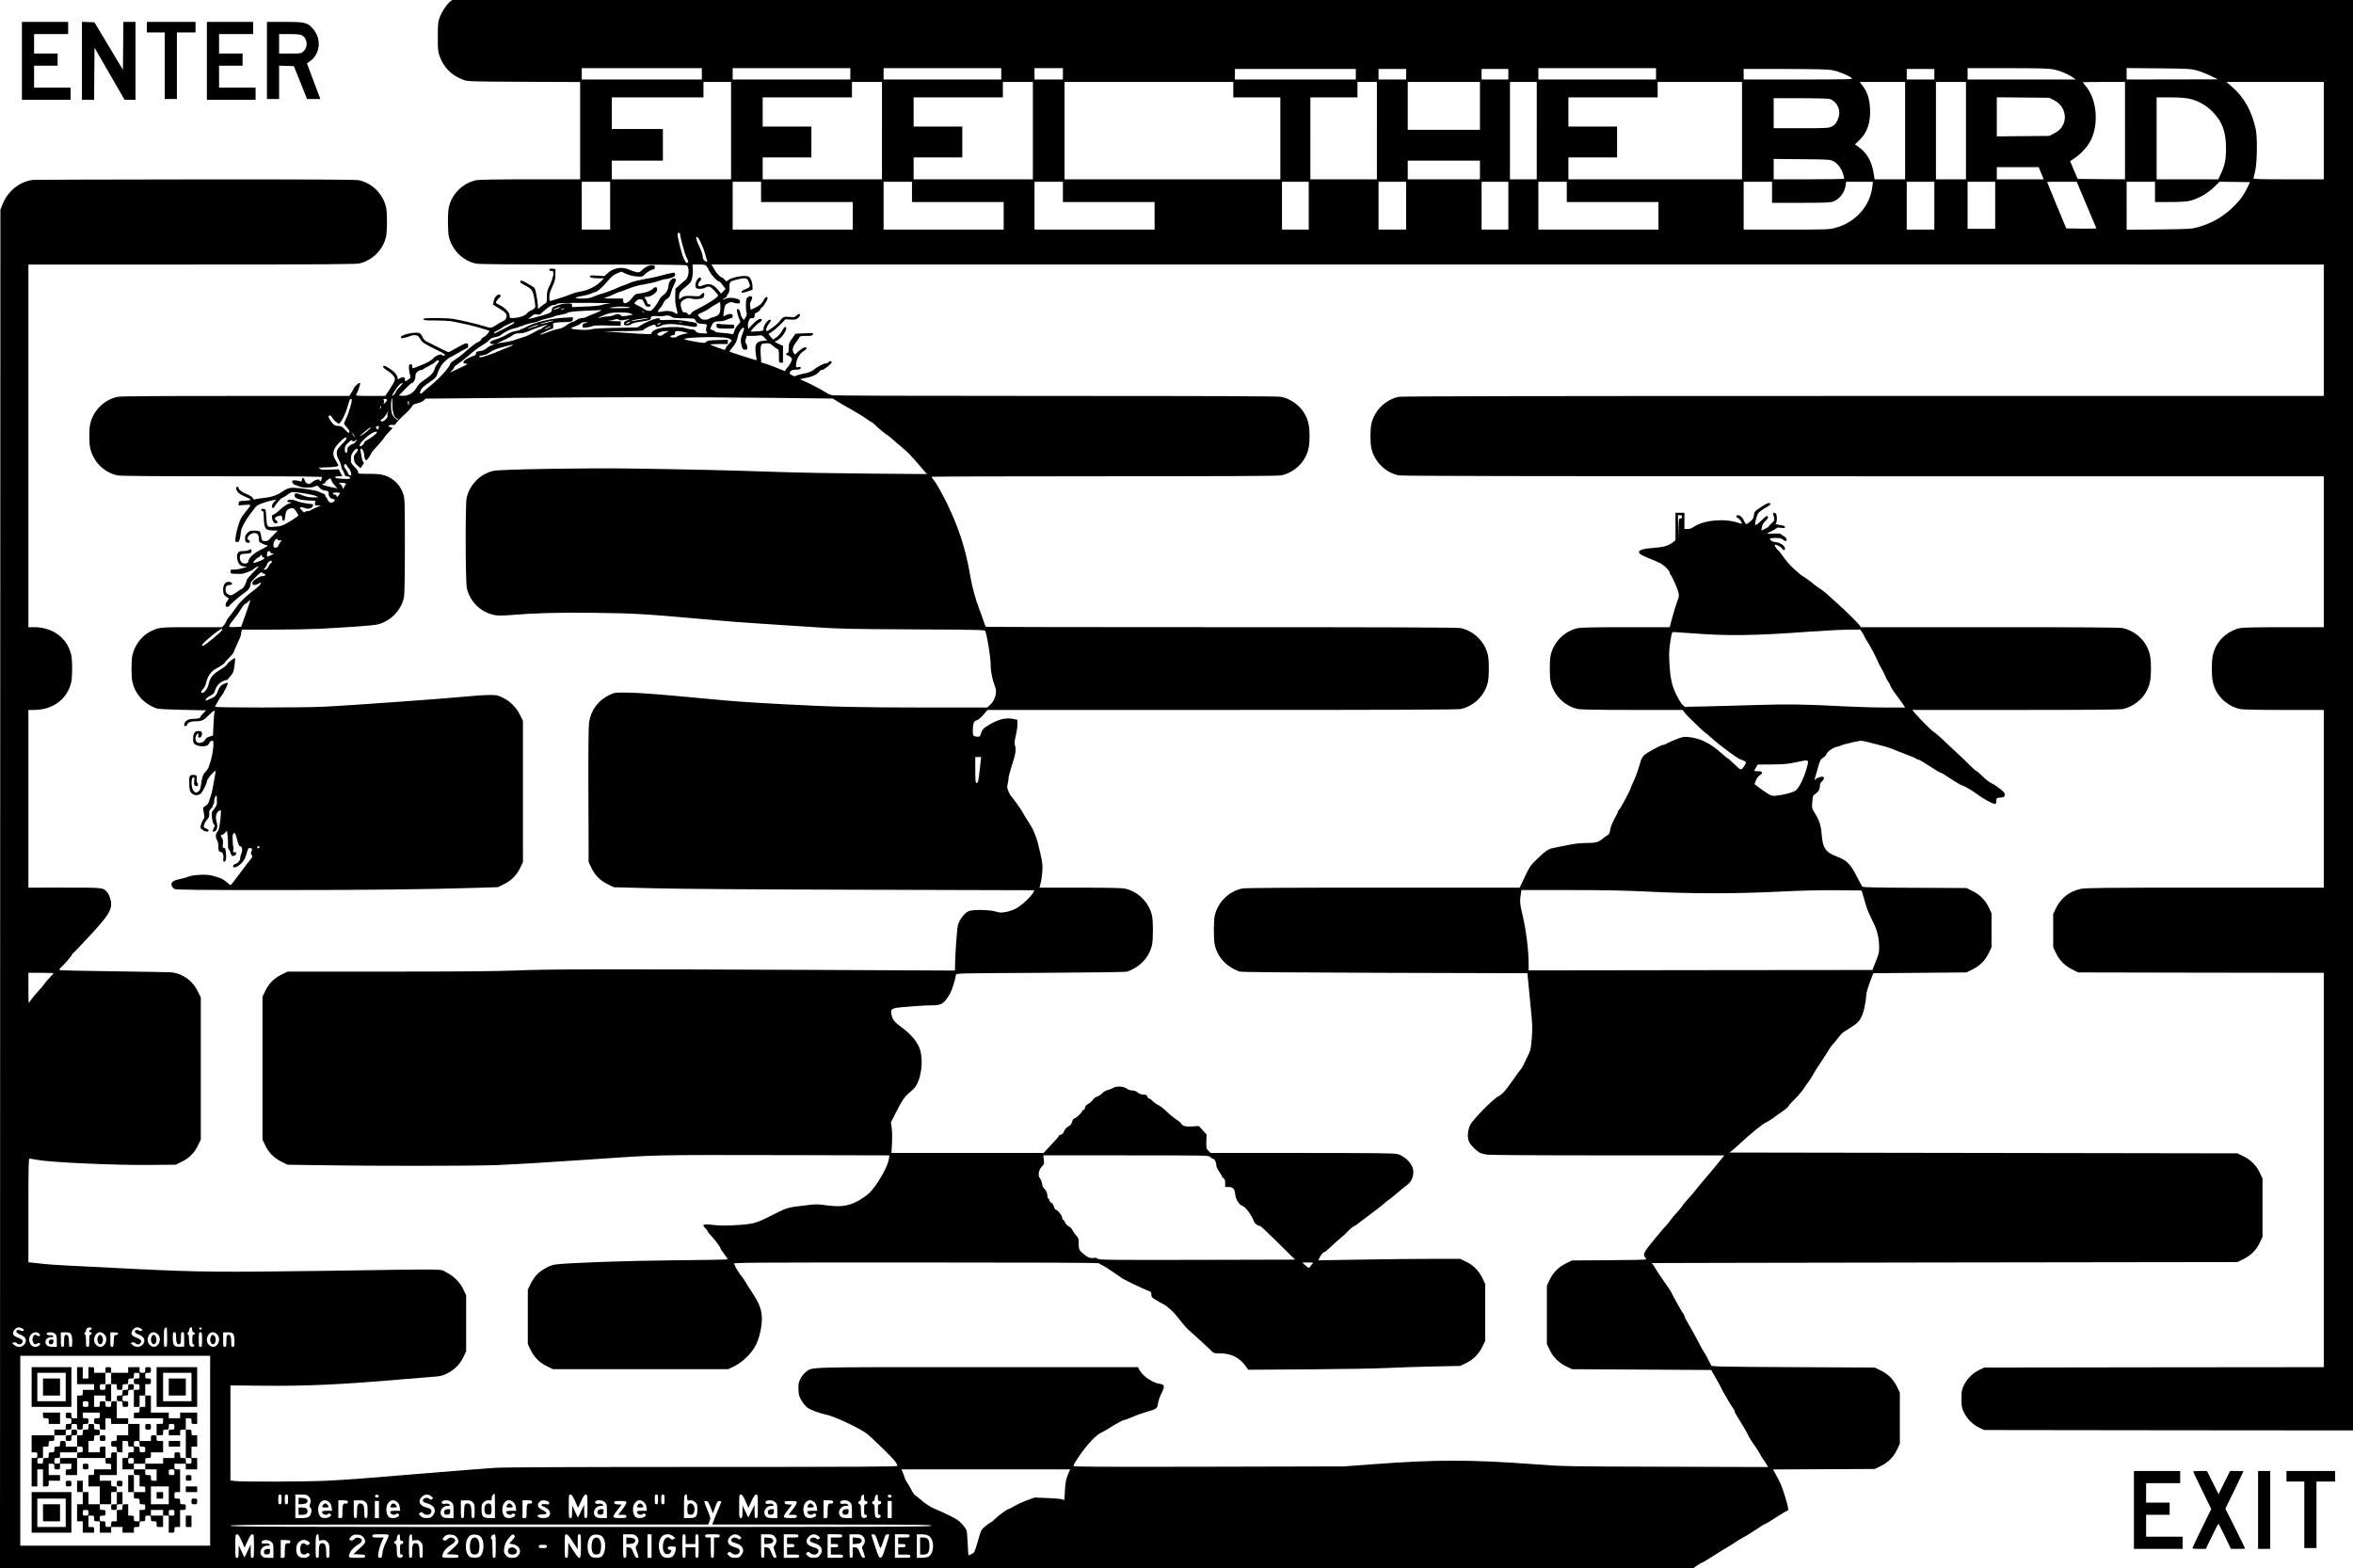 <svg xmlns="http://www.w3.org/2000/svg" version="1.0" width="3866.667" height="2577.333" viewBox="0 0 2900 1933"><path d="M554.2 2.5c-4.2 3.5-9.9 12.4-12.4 19.3-1.9 5-2.2 7.9-2.2 23.2-.1 14.6.2 18.4 1.8 23 4.9 14.6 14.8 24.8 29.4 30.3 5.6 2.1 6.6 2.2 75 2.5l69.2.3V221h-61.5c-41.7 0-63.1.4-66.7 1.1-16.6 3.6-30.1 17.1-33.7 33.7-1.5 7.4-1.4 30.5.3 36.7 4.4 16.5 17.2 28.9 33.4 32.4 3.8.8 42 1.1 132.1 1.1 100.3 0 127.1.3 127.9 1.2 3.4 4.3 2 15.1-2.4 18.3-1.5 1.1-4.8 3.9-7.3 6.2l-4.6 4.1-.3 8.9c-.2 6.4.2 10.6 1.6 15.5 2 7 1.5 8.1-2.2 5.3-2.8-2.1-10-2.9-15.2-1.6-6.1 1.6-7.2.5-3.5-3.3 1.6-1.7 3.7-4.7 4.5-6.8.9-2 3-4.5 4.9-5.7 2.6-1.6 3.6-3.1 4.6-7.3.8-2.9 2.4-7.2 3.7-9.6 3.2-5.7 3.1-8.2-.1-8.2-2.8 0-6.5 4.9-6.5 8.7 0 4.3-3 9.8-6.6 12.1-2.1 1.4-4.4 4.1-5.4 6.5-1.1 2.3-3.6 6.2-5.7 8.7-3.5 4.2-4.1 4.5-7.4 4-2.1-.4-4.3-1.3-5.1-2.1-.8-.8-3.8-2.5-6.6-3.8-2.9-1.4-5.2-2.7-5.2-3 .1-1.6 3.7-5 5.5-5.1 3.9-.4 4.6.1 6.5 4.5 1.7 3.9 2.3 4.5 5 4.5 2 0 3-.5 3-1.5 0-.8-.9-1.5-2-1.5-1.3 0-2.2-.9-2.6-2.8-.4-1.5-1.4-3.5-2.2-4.5-1.4-1.6-1.3-1.7 1.2-1.7 6 0 13.6-5.3 13.6-9.4 0-3.1-2.9-3.6-5.1-.9-2.2 2.6-8.9 5.1-15.7 5.9-6.1.7-6.5.9-10 5.5-5.6 7.2-11.2 8.9-11.2 3.3V368l-12.7-.1c-12.2-.1-12.6-.1-8.3-1.4 2.5-.7 6.8-2.4 9.6-3.9 2.9-1.4 5.7-2.6 6.3-2.6.6 0 5.7-1.8 11.4-4.1 6.7-2.7 13.6-4.6 20.2-5.5 5.5-.9 13.1-2.6 16.8-4 3.8-1.3 7.8-2.4 9.1-2.4 1.2 0 4.3-.7 6.9-1.6 3.9-1.3 4.7-2 4.7-4.1 0-2.3-.3-2.5-3.2-2-1.8.2-7.3 1.6-12.3 2.9-4.9 1.4-12.4 3.1-16.5 3.8-4.1.6-8.2 1.4-9 1.7-.8.2-3.6.8-6.2 1.3-2.7.5-6.7 1.8-9 2.9-2.4 1-5.4 2.2-6.8 2.6-1.4.4-4.3 1.6-6.5 2.6-7.1 3.2-19.6 7.9-20.9 7.9-.7 0-4.6 1.3-8.6 3-6.1 2.5-8.6 3-15.8 3-10.5 0-10-1.5 1-3.4 4.2-.7 9-2.1 10.8-3 1.8-.9 3.8-1.6 4.3-1.6 2.4 0 9.2-5.8 15.2-13.1 5.3-6.2 7.5-8.1 11.9-9.9l5.5-2.2 5.8 2.7c3.8 1.7 8.3 2.9 12.9 3.2 6.6.5 7.2.4 9.5-2 3-3.2 8.9-6.7 11.2-6.7 1.1 0 1.7-.8 1.7-2.5 0-2.2-.4-2.5-3.7-2.5-4.1 0-8.4 2.2-12.6 6.4-2.3 2.3-3.2 2.6-6.4 2-2.1-.4-6-1.8-8.8-3-8.9-4.2-19.9-2.3-27.2 4.8l-3.2 3.1-9.1-.6c-7.1-.4-9-.3-9 .7 0 1.8 3.2 2.6 10.9 2.6h6.5l-3 3.1c-6.3 6.7-17.2 12.1-26.9 13.4-2.7.4-7.9 1.9-11.5 3.4-3.6 1.5-9.4 3.5-13 4.5-3.6 1-7.5 2.2-8.8 2.7-3.8 1.5-4.2 1.1-4.2-4 0-3.5 1-7 3.7-12.7 3.2-6.7 3.7-8.9 3.8-14.9v-7l-3.7-.3c-2.9-.2-3.8 0-3.8 1.2 0 1 .9 1.6 2.5 1.6 2.2 0 2.5.4 2.5 3.2 0 3.4-2.6 11.2-6 17.9-1.4 2.7-2 5.8-2 10.8 0 6.9 0 7-3.6 9.2-2 1.2-4.4 3.1-5.5 4.2-1.9 2.1-1.9 2.1-2-2.4 0-2.4-.8-8.4-1.8-13.3-1.7-8.6-1.8-8.9-5.6-11-2.2-1.2-5.6-3.2-7.5-4.4-1.9-1.2-4.3-2.2-5.2-2.2-2.9 0-2 2.5 1.5 4.3 11.6 6 12.1 6.7 14.1 17.1 1 5.2 1.5 10.3 1.2 11.3-.3 1.1-2.4 2.7-4.6 3.7-2.2.9-4.8 2.8-5.9 4.2-2.2 2.7-10.6 5.4-17.1 5.4-3.8 0-4-.1-4-3.2 0-3.8-5.4-9.4-12.4-12.9-2.5-1.2-4.6-2.5-4.6-2.9 0-1 3.3-5.5 4.7-6.3 1.9-1.2 1.6-3.7-.5-3.7-2.9 0-6.3 4.4-6.9 8.7l-.5 3.9 7.1 4.3c8.7 5.2 10.5 7.5 9 11.9-.7 1.9-2.1 3.4-3.9 4-1.5.6-5.1 2.6-8 4.6-6 4.1-7.4 4.3-15 1.7-6.7-2.2-29-7.5-38.1-9-3.7-.6-13.4-1.1-21.8-1.1-12.8 0-15.1.2-15.1 1.5s2.2 1.5 14.2 1.5c7.8 0 16.9.5 20.2 1 9.5 1.7 24.5 5 31.6 7.1 12.4 3.6 14.5 4.3 14.8 4.5 1.1.8-3.6 6.4-6.4 7.8-1.9.8-3.4 2.2-3.4 3 0 .7-1.7 2.2-3.7 3.1-3.7 1.8-9 5.9-18.2 14.1-2.5 2.3-7.2 5.7-10.3 7.7-3.2 2-5.8 4.2-5.8 4.8 0 3.3-12.6 17.5-22.8 25.9-6.1 4.9-11.3 9.4-11.7 10-.3.5-1.2 1-2 1-1.1 0-1.2-.6-.4-2.9 1.2-3.5 3.6-5.8 12.5-11.9 6.4-4.4 7.1-5.2 9-10.9 1.2-3.4 3.5-7.9 5.2-10.1 3-3.8 9.3-9.2 10.8-9.2.3 0 4.8-2.5 9.9-5.5 5-3 9.7-5.5 10.3-5.5.7 0 1.2-1.4 1.2-3 0-4.4-2.7-3.9-13.7 2.5-5.2 3-9.9 5.5-10.6 5.5-1 0-11.7-5.3-26.8-13-2.3-1.2-4.2-3.3-5.4-6-1.1-2.5-2.7-4.3-4.1-4.6-5.8-1.5-21.7 2.1-22.2 4.9-.2.9.2 1.7.9 1.7 1.7 0 9-2 11.5-3.2 1.1-.5 3.6-.8 5.4-.6 2.8.2 3.8 1.1 5.9 4.6 2.7 4.5 3.7 5.2 20.8 13.7 10.1 5 11.3 6 8.3 6.8-1.1.3-2 .1-2-.4 0-2.5-8.2.2-11.1 3.7-2.2 2.7-7.7 5.8-16.5 9.2-4.4 1.8-8.4 3.2-8.7 3.2-.4 0-.7-1.1-.7-2.5 0-1.8-.5-2.5-2-2.5-1.7 0-2 .7-2 4.7 0 2.6.6 6.2 1.2 8.1 1.2 3.2 1.1 3.5-1.7 5.8-3.8 3-4.5 3-4.5-.1 0-1.9-.5-2.5-2.3-2.5-1.2 0-3.3.7-4.5 1.6-2.1 1.4-2.2 1.4-2.2-.6 0-1.1-1-3.5-2.2-5.1-2.6-3.6-11.7-9.9-14.2-9.9-3.1 0-1.5 2.5 3.7 5.8 6.8 4.2 10.1 8.4 9.2 12-.3 1.4-3.1 6.3-6.2 10.9l-5.6 8.3h-18.5c-15.4 0-18.3-.2-17.3-1.4s5-12.1 5.1-13.9c0-.4-.5-.7-1.1-.7-1.2 0-6.9 5.4-6.9 6.6 0 .4-1.2 2.6-2.7 5l-2.8 4.4H290.3c-100.1 0-141.7.3-145.5 1.1-16.6 3.6-30.1 17.1-33.7 33.7-1.5 7.2-1.4 24.6.3 30.7 4.4 16.5 17.2 28.9 33.4 32.4 3.8.8 41.3 1.1 129.4 1.1 96.6 0 123.9.3 123 1.2-.7.7-1.2 2-1.2 3s-.4 1.8-1 1.8c-.5 0-1-.5-1-1 0-2.1-5.3-.9-8.9 2-3.4 2.8-4.1 3-6.4 1.9-1.6-.7-2.8-2.3-3.2-4-.8-3.6-3.5-3.9-3.5-.5 0 2.3-.2 2.4-3.2 1.5-4.9-1.4-8.8-1.1-8.8.5 0 1.8 2.7 4.6 4.5 4.6.7 0 2.6.7 4.1 1.5 3.8 2 16 2 19.7 0 2.7-1.4 2.9-1.3 5.5 1.6 1.9 2.2 3.9 3.2 7 3.6 4 .5 4.2.8 4.2 3.8 0 3.6 2.6 6.5 5.7 6.5 3 0 1.9 3.6-1.4 4.4-1.8.5-2.9.1-4.3-1.6-1.1-1.3-1.9-2.9-2-3.6 0-.6-.4-1.2-1-1.2-.5 0-1-.9-1-1.9 0-1.4-1.1-2.3-3.7-3.2-2.1-.6-4.3-1.6-5-2.1-1.9-1.5-26.4-5-32.3-4.6-4.4.3-6.7 1.2-11.5 4.4-8.3 5.5-13.5 7.2-28.5 8.8-2.5.3-5.2.8-6.1 1.1-.8.3-1.8-.3-2.4-1.7-.6-1.4-3.2-3.1-7-4.6-6.3-2.5-10.5-5.6-10.5-7.9 0-.7-.7-1.3-1.5-1.3-2.5 0-1.7 4.4 1.3 7.2 1.5 1.5 5.4 3.7 8.6 5 8.4 3.4 8.3 4.6-.6 5-7.1.3-7.3.4-7.6 3l-.3 2.7 7.7-.6c8.9-.7 8.8-.8 1 8.6-2.4 3-5.1 6.8-5.9 8.5-2.4 4.9-5.8 17.1-6.4 23.1-.6 5.4-.5 5.5 1.9 5.5 2.3 0 2.6-.6 3.7-5.7.6-3.1 1.1-6.5 1.1-7.7 0-3.1 5.8-13.9 11.4-21.1 2.8-3.5 5.9-7.6 6.9-9 1.7-2.4 12.3-6.3 21.7-8.1l3.5-.7-2.7 3c-3 3.2-3.7 7.3-1.3 7.3.8 0 1.5-.4 1.5-.9s.6-1.6 1.3-2.3c.6-.7 2.4-3 3.9-5 1.6-2 3.8-4 5-4.4 1.3-.4 3.9-1.9 5.8-3.4 1.9-1.6 4.5-3.1 5.6-3.4 3-.9 26.2 2.9 29.9 4.8l3 1.6h-6.8c-4.9 0-8.4-.7-12.9-2.5-8-3.2-9.8-3.2-9.8.1 0 3.6 5.3 5.6 16.6 6.2l9 .5-.4 2.8c-.4 2.8-.2 2.9 3.4 2.9l3.9.1-6 2.5c-3.3 1.3-6.4 2.9-6.9 3.4-.6.6-2.2 1-3.7 1s-3 .6-3.3 1.2c-.3.9-1.6.1-3.6-2.2-2.8-3.2-2.9-3.5-1.1-3.8 1.1-.2 2.9.2 4 .7 3.1 1.7 8.2 1.3 9.7-.7 2.2-2.9 1.7-4.2-1.8-4.1-3.7.1-16.1-2.7-18.9-4.1-2.9-1.6-9.9-1.3-9.9.5 0 1 1.1 1.5 3.3 1.6 3.1.1 3 .1-1.5 1.7-2.7 1-6.9 3.8-10.1 6.9-3 2.9-6.7 5.7-8.2 6.3-2.5.9-2.7 1.4-2.2 4.6.7 4.3 2.3 6.4 4.8 6.4 2.3 0 2.5-2.8.4-3.6-2.6-1-1.8-4.3 1.3-5 1.5-.3 3.2-.7 3.9-.9 1.3-.4 2.3 1.6 2.3 4.6 0 1 .7 1.9 1.5 1.9 1 0 1.6-1.7 2.1-6 .7-6.5 2.3-8.6 7.1-9.6 2.7-.5 3.3-.1 6.2 3.7 1.7 2.4 3 4.8 2.8 5.3-.2.5-3 2.7-6.3 4.7-11.8 7.5-14.5 8.6-23.1 9.1-9.6.7-9.2 1.2-10.2-12.7-.6-8.9-.6-9-3.3-9.3-2-.2-2.8.1-2.8 1.2 0 .9.7 1.6 1.5 1.6 1.2 0 1.5 1.6 1.6 7.7 0 4.3.6 9.4 1.3 11.3 1.4 3.8 3.4 4.7 11.5 4.9l4.4.1-4.9 5c-2.7 2.7-5.5 5.6-6.2 6.5-1.3 1.6-5.9 2-7.8.7-.6-.4-1.4-2.9-1.6-5.6-.3-2.7-1.2-5.2-1.9-5.7-.8-.5-3.8-.9-6.7-.9-4.6 0-5.8.4-8.3 2.9-2.2 2.3-2.9 3.9-2.9 6.9 0 3.9 1.1 5.2 4.6 5.2 1.9 0 1.8-2.6-.1-3.4-4.3-1.6 1.3-8.6 6.9-8.6 4.1 0 5.6 2 5.6 7.4 0 3.2.4 3.8 4.2 5.6 2.3 1.1 4.8 2 5.5 2 2.7 0 .4 1.7-8 5.9-8.4 4.3-14.7 10.3-14.7 14.2 0 2.4-4.7 3.4-7.5 1.5-2.5-1.6-3.7-5.9-2.6-8.9.6-1.6 1.8-2 6.4-2.2 6.5-.3 7.7-.9 7.7-3.6 0-2.1-2-2.5-3.7-.8-.7.7-3.4 1.1-6.2 1.1-6.6-.2-8.7 2.4-7.7 9.5.8 5.9 3.7 9.1 8.5 9.5l3.6.3-5.4 1.8c-3 .9-7.6 1.7-10.3 1.7-4.5 0-4.8.2-4.8 2.5s.4 2.5 5.3 2.7c2.8.1 6.5.2 8 .1 3.3-.1 13.8-4.1 15.2-5.8 1.2-1.5 5.5-3.8 6.1-3.3.2.2-3 3.8-7.1 7.9-4.1 4.1-7.5 8.1-7.5 8.9-.1 2.9-3.9 10-5.7 10.7-1 .3-3.4 1.8-5.3 3.2-6.2 4.6-8.4 5.5-11.1 4.1-3.2-1.7-3.9-2.9-3.9-6.6 0-3.8 1.6-5.4 5.3-5.4 3.9 0 3.4-3.4-.7-3.8-4.7-.6-7.6 3-7.6 9.5 0 5.4 1.1 7.3 5.5 9.9 1.8 1 1.8 1.2-.3 3.9-2.8 3.6-2.9 7.5-.2 7.5 1 0 2.3-.6 2.7-1.4 1.2-2 16.1-14.7 20.5-17.4 3.4-2.1 5.8-6.5 5.8-10.8 0-.6 3-4.1 6.8-7.8 4.5-4.5 6.8-6.2 7-5.1.2.8 1.2 1.5 2.3 1.5 1 0 1.9.7 1.9 1.5 0 1-1 1.5-2.9 1.5-4.4 0-13.1 5.7-13.1 8.6 0 1.9.5 2.4 2.5 2.4 1.4 0 3.7-.7 5.1-1.6 1.3-.9 2.7-1.5 2.9-1.2.9.9-2.8 4.9-7.9 8.7-9.2 6.8-17.4 14.5-21 19.6-5.4 7.7-6.8 9.5-10.3 13.8-1.8 2.1-3.3 4.5-3.3 5.2 0 .7-1.2 2.7-2.6 4.4l-2.6 3.1h-37.1c-40 0-41.1.1-51.7 5.5-10.5 5.3-19.3 17.1-21.9 29.3-1.4 6.8-1.4 25.6 0 32.4 3.3 15.3 14.6 27.7 30.4 33.1 1.6.6 16 1.3 31.8 1.6l28.8.6-3.5 3.5c-2 1.9-3.6 4-3.6 4.6 0 1.5-3.3 2.4-8.8 2.4-6.8 0-11.2 3-11.2 7.6 0 2.1 3.1 1.7 3.7-.5.6-2.5 4.4-4.1 9.7-4.1 8 0 10.4-1 16.5-7.1 5.8-5.9 9.1-7.7 7.5-4.2-.4 1-1 7.9-1.3 15.3l-.6 13.5-4.3 1.4c-2.8.8-4.6 2.1-5.2 3.6-1.2 3.1-6.4 5.1-9.5 3.7-2.7-1.3-3.4-5.6-1.5-9.3 1.5-2.7 3.2-2.4 2.4.6-.5 2.1-.3 2.5 1.5 2.5 1.4 0 2.3-.8 2.7-2.5 1-3.9-.1-5.5-4-5.5-4.7 0-6.6 2.9-6.6 9.7 0 4.5.4 5.5 2.6 6.9 3.7 2.5 11.8 3 14.9 1 1.4-.9 2.5-2.3 2.5-3 0-1.3 2-2.6 4.1-2.6 1.9 0 .8 12.7-2.1 23.4-2.5 9.1-3.6 11.6-6.5 14.6-3.6 3.7-4.3 5.8-6.3 19-.5 3.4-1.3 4.8-3.4 6-2.6 1.4-2.9 1.3-4.9-.7-3.6-3.6-3.9-17.3-.4-17.3 1.2 0 1.3.9.8 4.6-.4 3.4-.2 4.8.8 5.5 2.3 1.5 3.9 1 3.9-1.1 0-1.1-.4-2-.8-2-.5 0-.8-2.1-.8-4.8.1-4.6 0-4.7-3.2-5-5.6-.6-6.4 1-6 10.9.3 7.6.6 9.1 2.7 11.3 3.2 3.4 8.9 3.6 11.8.3 2.9-3.2 7.3-12.3 7.3-15 0-2.3 9.5-13.5 10.5-12.5.4.4-.3 5-3.4 21.3-.5 2.7-1.4 6.3-1.9 8-.6 1.6-1.7 5-2.4 7.4-.9 3.3-2.1 4.9-4.6 6.4-3 1.8-3.3 2.4-2.7 5.1 1.7 8.3 1.7 9.7.2 11.4-.8.9-2.1 3.7-2.8 6.1-1.3 4.2-1.2 4.4 1.5 6.7 3 2.6 7.6 3.2 7.6 1 0-.8-1.4-1.9-3.1-2.5-2.9-1-3.1-1.4-2.5-4.2.3-1.7 2-4.7 3.7-6.6 2.5-2.9 3-4.3 2.7-7.5-.2-3.2.2-4.4 2-5.8 1.2-1 2.2-2.5 2.2-3.4 0-.8.4-1.8 1-2.1.5-.3 1-2.3 1-4.3s.7-4.6 1.5-5.6c1.4-1.9 1.5-1.7 1.7 2 .4 7.6 0 9.3-3.2 13.3-3.1 3.8-3.3 4.3-2.8 10.5.4 4.2 1.2 7.1 2.2 8.2.9.9 1.5 1.9 1.4 2.3-3.4 6.5-3.5 8-.3 6.8 2.9-1.2 4-5.4 2.7-10.3-1.9-7-1.5-10.8 1.4-13.9 1.4-1.5 2.9-2.4 3.4-1.9.4.5.2 6.2-.6 12.6-1.1 9.3-1.8 12.2-3.4 13.8-2.4 2.4-2.7 7.7-.5 10.6.8 1 1.5 4 1.5 6.6 0 5.8.8 7.8 2.9 7.8 2.4 0 3.9 3.7 3.3 8.2-.3 2.9-.1 3.8 1.1 3.8 2.1 0 2.9-4.2 2.1-11.1-.5-4.8-1-5.9-2.5-5.9-1.6 0-1.7-.6-1.2-4.9.4-3.6.1-5.5-1.1-7.2-2-2.9-2-3.9-.1-3.9.9 0 2.6-1.2 3.9-2.7l2.3-2.6.7 5.9c.4 3.2.7 8.5.6 11.6-.1 3.4.3 5.8.9 5.8.6 0 1.5 1.8 2.1 4 .6 2.2 1.7 4 2.5 4 2.7 0 4.5-1.3 4.5-3.2 0-1.6-.5-1.9-2.1-1.5-1.8.5-2 .2-1.4-2.4.4-1.5.4-3.3 0-3.9-.3-.5-.7-4.4-.8-8.6-.2-6.2 0-7.7 1.4-8.5 1.5-.8 2 .3 4 7.6 1.7 6.5 2.6 8.5 3.9 8.5 2.4 0 3.2 4.7 1.4 8.9-.8 1.8-1.4 4.5-1.4 6 0 2.8-3.1 6.2-6.5 7.1-1.1.3-2.1 1.4-2.3 2.3-.6 3.1 4.4 2 9-2.1 4.2-3.6 6.7-8.4 8.7-16.7.7-3.1 2.6-4.1 4.9-2.7 1 .7 1.1 1.4.1 3.6-1 2-1 2.9-.1 3.8 1.8 1.8 1.5 3.2-1.1 6-1.3 1.4-7.2 9.1-13.1 17.2-5.9 8-11.1 14.6-11.5 14.6-.4 0-2.7-1.8-5.1-4-2.5-2.2-6.3-4.5-8.5-5.1-2.2-.6-6.2-1.8-8.8-2.6-6-2-23.2-1.3-29.3 1.1-2.1.9-7 2.3-10.8 3.1-8.5 1.7-11.5 4.2-10 8.2.5 1.5 2.1 3.3 3.4 4 2 1 29 1.3 126.5 1.3 112.4 0 182.3-.8 248.6-2.8l23.7-.8 7.4-3.7c9.2-4.5 15.7-11.2 20.1-20.5l3.2-6.7V888.4l-3.7-7.5c-4.6-9.3-12.2-16.8-21.5-21.2-6.3-3-7.5-3.2-16.8-3.1-5.5 0-19.9 1-32 2.2-27.2 2.6-141.3 10.8-170.5 12.2-27.4 1.3-135 1.3-135 .1 0-1 8-14.2 9.1-15.1.9-.7 6.9-12.7 6.9-13.9 0-1.6-6.3.7-8.9 3.3-1.3 1.3-3.1 4.6-4 7.2-1.6 5-3.5 6.6-11.3 9.8-3.5 1.5-3.6 1.5-3.1-.5.3-1.1 2.7-3.1 5.4-4.4 4.1-2.1 5-3.1 6-6.7 1.7-5.8 6.4-10.6 11.6-12 2.4-.6 4.3-1.3 4.3-1.7 0-.3 1.6-2.3 3.4-4.3 3-3.3 3.5-4.9 4.6-12.3.7-4.8 1-8.8.7-9.1-.9-.9-8.4 4.6-9.4 6.9-.6 1.3-4.8 4.6-9.4 7.4-9.2 5.7-12 9.3-13.9 18-1.1 4.8-5.2 10.3-7.7 10.3-2.1 0-1.5-2.4 1.1-4.9 1.5-1.4 2.9-4.4 3.6-7.3 1.7-8.2 6.3-14.7 12.5-17.8 4.3-2.2 10.5-6.4 10.5-7.1 0-.6 2.5-3.4 5.5-6.4 3-3 5.5-5.9 5.5-6.5 0-.5 2-5.3 4.5-10.6 2.5-5.2 4.5-10.3 4.5-11.2 0-.9.3-2.7.6-4l.6-2.2h37.7c20.7 0 46.4-.5 57.1-1 37.7-2 65.9-4 71.1-5.1 16.7-3.6 30.2-17.1 33.8-33.7.7-3.6 1.1-24.1 1.1-63.2 0-54-.1-58.2-1.9-63.9-3.4-11-12.2-19.8-23.2-23.2-4.7-1.5-9.1-1.9-19.6-1.9-12.2 0-13.5-.2-12.9-1.7.5-1.1-.8-3.1-4.1-6.5-4.5-4.6-4.8-5.2-4.8-10.1 0-4.2.6-5.9 2.9-9 2.9-3.8 5.6-4.9 5.6-2.2 0 .9-1.2 2.8-2.6 4.3-2.2 2.3-2.5 3.4-2.1 7.2.4 3.7 1.2 5.1 4.3 7.7l3.7 3.3 2.3-3.2c2-2.7 2.2-3.4 1-4.7-.7-.9-1.6-3.4-1.9-5.6-.3-2.2-.9-5.5-1.2-7.3-.6-2.5-.4-3.2.8-3.2 1.7 0 3.7 4.9 3.7 9 0 1.4.6 3.4 1.3 4.4 1.1 1.5 1.5 1.3 4.5-2.9 1.7-2.5 3.2-5 3.2-5.5s1.5-2.4 3.3-4.2c4.3-4.5 12.7-14.4 12.7-15.1 0-.4 2.3-3 5-5.9l5-5.3-3-1c-2.7-.9-2.8-1.1-1.2-2.2 1-.6 3-.9 4.4-.6 2 .4 2.9-.2 4.4-2.5 1-1.7 5.5-6.3 9.9-10.3 4.4-3.9 8.5-8.4 9.2-9.9.9-2.1 2.3-2.9 7-4 3.2-.8 6.7-2.4 7.8-3.6l2-2.1 104-.9c129.6-1.1 216.4-1.1 318.5-.1l79.5.9 5 3.2c2.8 1.8 10.5 6.3 17.2 10 6.7 3.7 14.9 8.7 18.2 11.1 3.4 2.5 6.5 4.5 6.9 4.5.4 0 2.6 1.7 4.8 3.8 5 4.9 14 12.2 14.9 12.2.3 0 4.5 3.5 9.3 7.8 4.8 4.2 10.7 9.3 13.1 11.2 3.6 2.9 12.6 12.8 24 26.4l2.5 2.9-71.5-.6c-39.2-.3-90.7-1.2-114.4-2.1-50.5-1.8-114.8-3.3-182.5-4.2-52.9-.7-155.9 1-165 2.8-16.5 3.2-30.3 16.9-33.9 33.6-1.7 8-1.5 103.9.3 111.2 4 16.9 17 29.5 33.9 33 4.5.9 9.1.9 19 .1 31.7-2.6 59.8-3.3 104.2-2.8 49.2.6 61.7 1.3 133 7.7 24.2 2.2 55.7 4.7 70 5.5 14.3.9 43.1 2.8 64 4.2 35.3 2.4 44.4 2.6 126.2 3 81.3.4 88.3.6 88.7 2.1 2.9 9.4 6.6 32.9 6.6 42.5 0 7.7 2.4 18.8 5.7 26.9 2.5 6-.6 16.4-6.4 21.5l-3.6 3.3h-76.6c-81.3 0-113.8-.8-174.1-4-49.2-2.7-59.7-3.4-102.5-7.5-53.2-5-75.3-6.7-91.5-6.9-14.4-.1-14.6-.1-21.2 3.1-13.5 6.4-22.6 18.7-24.8 33.8-.7 4.6-1 35.9-.8 89.5l.3 82.5 3.2 6.7c4.4 9.4 10.9 16 20.2 20.6l7.5 3.7 49.5 1.3c30.5.8 130.2 1.5 259.2 1.8l209.7.6-1.5 2.9c-2.6 5.3-15.2 16.8-22.3 20.3-2.5 1.3-7.5 2.9-11.2 3.6-5.7 1-7.4 1-12.5-.5-8.4-2.5-29.6-2.6-33.9-.3-5.5 3-11 10.4-12.8 17.2-1.3 5.1-3.6 38.7-3.6 52.5v3.3l-173.7-.8c-259-1.1-326.5-1-366.8.7-25.5 1-68.5 1.4-158.6 1.4H354.4l-7.5 3.7c-9.3 4.6-15.8 11.2-20.2 20.6l-3.2 6.7v176l3.2 6.7c4.4 9.4 10.9 16 20.2 20.6l7.5 3.7 39.5.6c63.5 1.1 191.6 1 217.1-.1 29.7-1.3 63.1-3.3 117-7 86.1-5.9 71.4-5.6 248.4-5.3l119.8.3-.7 4.7c-.9 6.6-9 22.3-16.9 33.1-5.5 7.4-8 9.9-15.3 14.8-14.5 9.6-25.1 11.7-45.1 8.9-10.4-1.5-12.5-1.5-24.5 0-23.9 2.8-22.9 2.5-42.7 12.5-19.1 9.7-22.4 10.6-42.5 11.9-12.5.8-20.6.8-26.5.1-15.5-1.8-17.9-1.1-12.5 4 1.4 1.3 2.5 2.8 2.5 3.4 0 .6 2.2 3.3 4.8 6.1 4.9 5.1 11.2 13.7 11.2 15.2 0 .5 2 3.5 4.5 6.8s4.5 6.3 4.5 6.6c0 .4-29.1.9-64.7 1.2-58.9.5-132.2 3.1-148 5.2-6.7.9-17.4 6.9-22.7 12.5-2.6 2.8-6.2 8.1-7.9 11.8l-3.2 6.7v67l3.2 6.7c4.4 9.4 10.9 16 20.2 20.6l7.5 3.7h216.2l7.7-3.8c10.1-5 20.7-15.4 26-25.4 4.4-8.4 7.7-22.4 7.7-33 0-10.8-3-18.8-12.9-33.7-2.8-4.1-2.9-4.4-7.5-11.9-1.6-2.7-3.4-5.4-4.1-6-2.1-2.2-8.5-12.2-8.5-13.4 0-.6-.7-1.9-1.6-2.7-1.4-1.5 19-1.6 224-1.6 151.5 0 225.7.3 226.1 1 .4.6 2.2 1.7 4.2 2.5s7.9 4.6 13.2 8.3c5.3 3.7 10.5 7.3 11.6 8 3.7 2.3 28 13.9 31.8 15.1 3.3 1.1 3.7 1.6 3.7 4.6 0 3 .6 3.7 5.8 6.8 3.1 1.9 7.5 4.4 9.7 5.5 3.6 1.8 12.3 9.6 15 13.3 3.1 4.2 12.6 15.6 14.2 16.9 4.3 3.6 28 25.4 30 27.6 2 2.1 3 2.4 10.2 2.4 13.2 0 23.6 5.1 31.1 15.4l3.5 4.8 75.5-.5c41.5-.3 84.7-1 96-1.7 11.3-.6 36-1.4 55-1.8l34.5-.7 6.7-3.2c9.4-4.4 16-10.9 20.6-20.2l3.7-7.5v-70.2l-3.7-7.5c-4.6-9.3-11.2-15.8-20.6-20.2l-6.7-3.2h-33c-18.1 0-57.4.4-87.3.9l-54.3.9 1.2-2.9c1.6-3.5 4.9-7.4 6.4-7.4.6 0 3.8-2.6 7-5.7 3.3-3.2 8.7-8 12-10.8 3.4-2.7 7.8-6.9 9.8-9.1 2.1-2.3 5.2-4.9 7-5.8 1.7-.8 4.6-2.7 6.2-4.2 1.7-1.4 8.2-6.3 14.5-10.9 6.3-4.6 13.3-10 15.5-12 2.2-2.1 5.8-5 8.1-6.5 2.2-1.6 7-5.5 10.7-8.7 3.6-3.2 8.5-7.2 10.9-8.8 4.8-3.5 7.7-9.4 7.7-16.2.2-8.8-9.6-19.4-20.2-22.1-3.6-.9-32.4-1.2-117.2-1.2h-112.4l-2.8-2.8c-2.6-2.6-2.7-3-2.5-11.3l.3-8.6-4.8-5.3-4.8-5.2-8 .5c-8.2.6-12.6-.6-13.8-3.7-.3-.8-3.2-3.1-6.4-5.2s-8.5-6.5-11.8-9.8c-3.3-3.2-7.8-6.7-10-7.7s-5.3-3.2-6.8-4.9c-1.6-1.6-3.5-3-4.3-3-.8 0-1.9-1.1-2.4-2.5-.8-2.1-1.6-2.5-4.9-2.5-2.8 0-4.8-.8-6.9-2.5-2-1.7-4.2-2.5-6.6-2.5-2.1 0-4.8-.9-6.4-2-4.3-3.2-12.5-3.8-17-1.3-2 1.2-5.3 2.4-7.2 2.8-2 .4-5 2.2-6.8 4.2-1.9 1.8-4.7 3.6-6.3 4-1.7.3-3.6 1.8-4.8 3.6-1.1 1.7-3.7 4.1-5.8 5.2-2.7 1.5-3.9 2.9-4.1 4.8-.2 1.5-1 2.7-1.8 2.7s-1.4.4-1.4.9c0 1.7-7.3 9.1-9 9.1-1.6 0-3.3 2.5-4.4 6.5-.3 1.1-2.1 2.9-4 3.9-2.2 1.2-4 3.2-5 5.6-1 2.6-2.3 4-4 4.4-1.4.3-2.6 1.1-2.6 1.6 0 .8-2.7 3.9-16.2 18.2l-2.6 2.8h-187.5l.7-12.3c.3-6.8.2-15-.4-18.7l-1-6.5 5-10c8.6-17.2 11.8-22 18.8-27.7 5.2-4.2 7-6.5 9.3-11.6 5.6-12.5 6.5-32.5 1.9-43.2-3.8-8.7-10.9-16.8-21.3-24.5-9.9-7.2-12-10-13.2-17.6-.7-3.8.2-5.1 4.5-6.4 3.6-1.1 37.2-3.6 46.2-3.5 11.1.2 14.9-2.4 22-15 2.2-3.9 6.2-16.8 7-22.5.3-2 1.3-2 104.3-2.5 71.7-.4 104.9-.9 107-1.6 16.1-5.9 27.1-17.9 30.4-33.2 1.4-6.8 1.4-28.6 0-35.4-3.6-16.6-17.1-30.1-33.7-33.7-3.5-.7-22-1.1-55.2-1.1h-49.8l1.3-5.2c.8-2.8 1.7-9.2 2.1-14.3.6-8.1.3-10.7-2.6-23.6-1.7-7.9-4-16.4-5-18.9s-2.4-6-3.1-7.9c-.7-1.8-3.4-6.6-6.1-10.7-2.6-4-5.9-9.4-7.3-12-2.4-4.5-13-19.3-14.6-20.4-.4-.3-1.7-2.8-2.9-5.5-1.8-4.2-2-5.6-1.1-9.2.6-2.3 1.1-5.5 1.1-7.1 0-1.6 1.6-7.8 3.5-13.8 5.2-16.1 6.1-21.4 4.6-26.1-1-3.3-.9-5 .8-12.6 1.2-4.8 2.1-11.2 2.1-14.2v-5.3l-5-1.1c-9.3-2-18.5.3-30.6 7.6-6.9 4.2-8.1 5.6-9.9 12-.7 2.4-2.8 2.9-7.2 1.7-2.1-.6-2.3-1.2-2.3-7.5 0-8.2 1.3-11.5 4.9-12.2 1.6-.4 4.7-2.9 8-6.6l5.2-6.1H1506c210.2 0 290.3-.3 294.2-1.1 16.6-3.6 30.1-17.1 33.7-33.7 1.4-6.8 1.4-25.6 0-32.4-3.6-16.6-17.1-30.1-33.7-33.7-3.8-.8-84.7-1.1-294.8-1.1-159.2 0-289.9-.2-290.3-.4-.4-.3-1.6-3.1-2.6-6.3-1-3.2-3.6-10.4-5.7-16-4.3-10.9-8.8-27.4-10.7-38.8-5.6-33.9-14.3-60.9-29-91.1-5.5-11.1-12-22.8-14.5-26.2-2.5-3.3-4.6-6.3-4.6-6.6 0-.3 95.8-.6 213-.6 153.9 0 214.4-.3 218.2-1.1 12.5-2.7 24-11.5 29.6-22.5 3.9-7.7 5.2-14.4 5.2-25.9 0-11.5-1.3-18.2-5.2-25.9-5.6-11-17.1-19.8-29.6-22.5-3.9-.8-80.2-1.1-279.7-1.1-181.8 0-274.6-.3-275-1-.3-.6-1.2-1-2-1s-3.3-1.3-5.7-2.9c-5-3.3-22.8-12.5-27.6-14.2-1.8-.6-3.1-1.3-2.9-1.5.2-.2 3.8-1 8.1-1.9 7.5-1.4 13.7-4.6 15.9-8.2.4-.7 1.6-1.3 2.7-1.3 2.4 0 12-7.6 12-9.5 0-1.9-2.4-1.9-4 0-.7.8-2.3 1.5-3.6 1.5-2.4 0-10.2 4.2-15.9 8.6-2.1 1.5-6 3-10.9 3.9-4.1.8-8.4 2-9.4 2.6-1.4.9-2.5.8-5-.5-3.6-1.8-3.7-2.3-1.7-5 1-1.4 2.8-1.9 6.7-2 4.3-.1 5.3-.4 5.6-1.9.3-1.6-.1-1.8-2.7-1.2-2.8.6-3.1.4-3.1-1.7.2-7.8 4.1-15 10.3-18.6 3-1.8 3.6-4.2 1.1-4.2-1.9 0-6.9 3.4-10.2 6.8-2.2 2.3-2.4 2.4-3.7.6-2.6-3.4-1.8-7.8 2.3-13.1 2.1-2.6 4.1-5.6 4.5-6.6.5-1.4 1.9-1.7 8.2-1.7 5.9 0 7.7-.3 8.2-1.5.3-.9.4-1.7.2-1.9-.2-.1-5.1-.1-10.9.2l-10.5.5-4.2 5.8c-3.9 5.4-4.3 6.5-4.3 11.9 0 4.7-.3 6-1.5 6-.8 0-1.5.7-1.5 1.5s.7 1.5 1.5 1.5c1.9 0 5.5 3.1 5.5 4.8 0 2-3.6 8.5-5.9 10.6-1.2 1.1-2.1 2.5-2.1 3.2 0 1.1-1 .9-4.2-.6-5.6-2.5-16.2-6.5-21.5-8l-4.1-1.3-.6-8.6c-.4-4.7-.3-10 .2-11.6.8-2.8 1.2-3 6-3.3 4.6-.3 5.5 0 8.9 3.1 2.1 1.8 4.6 3.7 5.6 4 1.4.5 1.7 1.9 1.7 8.7 0 7.9 0 8 2.5 8h2.5v-20.8l-2.7-1.1c-1.6-.7-3.9-1.8-5.2-2.5l-2.4-1.4 2.9-1.5c5.2-2.7 11.4-11 11.4-15.2 0-3.1-2.9-1.3-5.1 3.2-1.5 3-4 5.9-6.8 7.8l-4.3 3-2.9-3.4-2.8-3.4 4.7-3.1c2.6-1.7 7.3-5.8 10.5-9.1l5.7-6 6.6.4c5.7.2 6.9 0 9-2 1.3-1.2 2.4-2.8 2.4-3.6 0-2-2.5-1.6-4.6.8-1.7 1.9-2.6 2-8.4 1.5-7.2-.6-7.9-.3-12.4 5.6-2.8 3.7-13.5 11.8-15.7 11.8-.7 0-.9-1-.4-2.8.6-2.4 1.6-4.2 5-8.8.5-.7.6-1.6.2-2.1-2.1-2-8.7 6.2-8.7 10.7 0 2.7-.2 2.7-7.7 3.4-4.2.3-7.8.4-8 .3-.7-.8 8-9.8 10.8-11.3 3.2-1.6 3.9-4.4 1.2-4.4-2.5 0-6.1 2.7-10.9 7.9l-4.1 4.5-.5-3.2c-.2-1.7.2-4.7 1-6.6 1.2-3 1.9-3.6 4.3-3.6 2.5 0 2.9-.4 2.9-2.9 0-2.3.6-3.1 3.1-4.1 1.7-.7 3.5-2.4 4-3.7.4-1.2 1.3-2.3 1.8-2.3 1.2 0 7.1-9.3 7.1-11.3 0-2.9-2.8-1.8-4.5 1.7-2.1 4.5-5.3 7.3-11.3 10.1l-5 2.3-.6-4c-.5-2.9-.2-4.7.9-6.4.8-1.3 1.5-3.3 1.5-4.4 0-3.1-5-2.3-6.8 1-1.3 2.5-1.2 14.9.1 18 .4.8-.2 3.1-1.4 5l-2.1 3.4-1.8-2.2c-1-1.2-2.1-4-2.5-6.3-.6-3.7-2.7-6-4.2-4.6-.7.8 1.8 10.7 3.4 13.3 1.2 1.9 1 2.5-2.2 5.8-1.9 2-3.9 5.5-4.5 7.7-1 3.8-1.3 4.1-3.8 3.5-1.5-.4-6.4-1-10.9-1.3-4.6-.3-8.3-.9-8.3-1.2 0-.4-1.5-1.3-3.4-2.1l-3.4-1.3 1.5-3.6c2-5 3.9-6.1 9.8-6.1 3.1 0 6.8-.8 9.3-2 2.2-1.1 4.8-2 5.7-2 .9 0 1.5-.9 1.5-2.5 0-2.1-.5-2.5-3-2.5-1.7 0-4.2.7-5.6 1.6-1.3.9-2.6 1.5-2.8 1.3-.2-.2.1-3.5.7-7.3 1.1-6.6 1.4-7 5-8.9 3.1-1.6 4.3-1.8 6.3-.8 1.4.6 3.8 1.1 5.4 1.1 2.5 0 3-.4 3-2.3s-.8-2.6-3.9-3.5c-5.2-1.6-11-1.5-14.3.2-1.6.8-2.8 1.1-2.8.7 0-.4 1.1-1.3 2.5-1.9 1.4-.6 2.5-1.8 2.5-2.6 0-.7.7-1.9 1.5-2.6 1-.9 1.5-3.2 1.5-7.6 0-7.3.5-7.7 9.9-10 9.6-2.3 11.8-1.9 13.5 2.1 2.9 6.8 2.6 7.5-3.1 9.7-3 1.1-5.3 2.6-5.3 3.4 0 1.8 1.3 1.7 8-.6l5.5-1.9-.1-4.3c0-2.4-.9-6.1-2-8.3-1.7-3.5-2.4-4-5.9-4.3-5.9-.6-17.3 1.9-21 4.4l-3.3 2.2-2.3-2.4c-1.2-1.3-2.7-2.4-3.3-2.4-.6 0-2.5-1.4-4.1-3.2-3-3.1-3.4-3.8-6.8-9.7l-1.8-3.1H2864v162h-567.5c-416.6 0-568.8.3-572.7 1.1-16.6 3.6-30.1 17.1-33.7 33.7-1.4 6.8-1.4 22.6 0 29.4 3.6 16.6 17.1 30.1 33.7 33.7 3.9.8 156.1 1.1 572.7 1.1H2864v186h-49c-32.4 0-50.7.4-54.2 1.1-12.5 2.7-24 11.5-29.6 22.5-4 7.9-5.2 14.4-5.2 27.4 0 13 1.2 19.5 5.2 27.4 5.6 11 17.1 19.8 29.6 22.5 3.5.7 21.8 1.1 54.2 1.1h49v219h-146.2c-123.2 0-147.4.3-153.1 1.5-14 2.9-25 11.5-31 24.3l-3.2 6.7v41l3.2 6.7c4.4 9.4 10.9 16 20.2 20.6l7.5 3.7 151.3.3 151.3.2v486l-209.3.2-209.2.3-6.6 3.2c-8 3.9-15 11.1-18.7 19.1-2.4 5-2.7 6.9-2.7 16.2 0 9.9.2 11 3.2 17.1 3.9 8 11.1 15 19.1 18.7l5.7 2.7 227.3.3 227.2.2V0H557.2l-3 2.5zM865 91v7H717V84h148v7zm183 0v7H903V84h145v7zm186 0v7h-145V84h145v7zm76 0v7h-35V84h35v7zm731 0v7h-145V84h145v7zm489.6-5.5c8 1.5 17.4 5.4 24.1 9.9l3.8 2.6H2425V84h48.9c39.1 0 50.5.3 56.7 1.5zm176.9 1.3c4.4 1.2 12.1 4.2 17 6.6l9 4.4-56.2.1-56.3.1V83.9l39.3.3c36.6.4 39.7.6 47.2 2.6zM1671 91.5V98h-149V85h149v6.5zm62 0V98h-34V85h34v6.5zm126 0V98h-33V85h33v6.5zm399.3-5c7.4 1.3 19.7 6.3 24.2 9.9 1.8 1.4-3.8 1.5-65.7 1.6H2149V85h50.8c38.9.1 52.5.4 58.5 1.5zm125.7 5V98h-34V85h34v6.5zM901 161v60H754v-23h63v-39h-63v-39h113v-19h34v60zm186 0v60H940v-27h60v-38h-60v-36h110v-19h37v60zm186 0v60h-147v-27h60v-38h-60v-36h110v-19h37v60zm247-50.5v9.5h58v101h-266V101h208v9.5zm177 50.5v60h-82V120h58v-19h24v60zm127-30.5V160h-89v-59h89v29.5zm70 30.5v60h-33V101h33v60zm253 0v60h-214v-27h60v-38h-60v-36h110v-19h104v60zm201 0v60h-37.6l-1.2-7.4c-2.3-14.6-8.1-24.9-18.2-32.2l-4.8-3.5 5.4-5.1c9.9-9.4 14.2-22.6 13.1-40.2-.7-11.2-3.4-19.4-8.7-26.4l-4-5.2h56v60zm75 0v60h-37V101h37v60zm196 0v60l-29.2-.2-29.1-.3-4.7-10.9-4.6-11 5.7-3.8c7.8-5.2 16.1-14.5 19.8-22 10.1-20.5 7.3-50.6-6.2-66.6-2.1-2.4-3.7-4.6-3.7-4.8 0-.2 11.7-.4 26-.4h26v60zm245 0v60h-43.6c-35.5 0-43.5-.2-43.1-1.3.3-.7 1.3-5.1 2.3-9.8 2.3-10.3 2.6-40.9.6-50.4-4.9-22.6-14.4-39.7-29.4-52.6l-6.9-5.9H2864v60zm-332.4-37.5c10.2 5.2 15.3 16 12.5 26.5-1.7 6.4-5.7 11-12.6 14.5l-6 3-32.2.3-32.3.3v-48.2l32.3.3 32.3.3 6 3zm165.9-2c11 2.3 20.9 7.7 29.1 15.9 12.2 12.2 16.9 24.9 16.9 45.6 0 14-1.6 21.5-6.6 31.7l-3 6.3H2658V120h16.3c10.3 0 18.7.6 23.2 1.5zm-442.5.5c2 .5 5 2.4 6.7 4.2 5.8 6.3 6.8 14.3 2.7 22.5-1.9 4-3.5 5.7-6.8 7.2-4 2-5.9 2.1-37.9 2.1H2186v-37h32.8c18.4 0 34.3.4 36.2 1zm4.8 76.8c5.1 2.7 9.7 8.8 11.7 15.5.8 2.8 1.5 5.4 1.5 5.9 0 .4-19.6.8-43.5.8H2186v-25.1l34.8.3c33.9.3 34.8.4 39 2.6zM1824 209.5V221h-89v-23h89v11.5zm691.7 4l3.1 7.5H2461v-15h51.6l3.1 7.5zM752 253.5V283h-35v-59h35v29.5zm186-17V249h113v34H903v-59h35v12.5zm186 0V249h113v34h-148v-59h35v12.5zm186 0V249h113v34h-148v-59h35v12.5zm303 17V283h-33v-59h33v29.5zm120 0V283h-34v-59h34v29.5zm126 0V283h-33v-59h33v29.5zm72-17V249h113v34h-148v-59h35v12.5zm253 .5v13h35.4c29.3 0 36.1-.3 39.7-1.5 8-2.9 14.3-11 15.6-20l.6-4.5h33l-.7 6.1c-2.8 24.2-21.3 44.5-46.2 50.9-7.2 1.9-11.2 2-60.1 2H2149v-59h35v13zm200 16.5V283h-34v-59h34v29.5zm75-.5v29h-34v-58h34v29zm112.4-.7c6.6 15.5 12.1 28.5 12.3 29 .3.4-8 .6-18.3.5l-18.8-.3-11.8-28.4c-6.5-15.7-11.8-28.6-11.8-28.8 0-.2 8.2-.3 18.3-.3h18.2l11.9 28.3zm84.6-15.8V249h18.3c12.7 0 20.1-.5 24.6-1.5 10-2.4 21.6-8.9 29.6-16.7l7-6.8 18.7.2 18.8.3-2.9 6.2c-4.7 9.9-10.2 17.3-19.3 25.8-12.2 11.5-25.3 18.8-42.3 23.6-7.6 2.1-10.2 2.3-47.7 2.7l-39.8.4V224h35v12.5zM838 287.4c0 3.9 5.8 25.2 8 29.7 2.6 5.1 2.8 6 1.5 6.5-1.9.8-1.7 1-4.9-5.3-2.2-4.4-7.6-25.6-7.6-29.9 0-.8.7-1.4 1.5-1.4s1.5.2 1.5.4zm26.4 13.1c2.2 4.8 4.4 10.9 5.1 13.8.7 2.9 1.6 6 2 7 .6 1.4.3 1.6-1.1 1.1-2.8-1-4.4-3.4-4.4-6.8 0-1.7-1.8-6.9-4-11.6-4.2-8.9-4.9-12-2.7-12 .7 0 3 3.8 5.1 8.5zm5.9 26.8c.7.7 2.5 3.9 4.1 7 2.6 5.2 9.7 12.6 12.2 12.7.5 0 2.4 2.1 4.3 4.6l3.4 4.5-2.8 2.9-2.8 2.9-3.1-3.8c-6.6-8.2-11.6-9.6-20.3-6-4.2 1.7-5.9.4-4.2-3.4.7-1.5 1.6-2.7 2.1-2.7.4 0 .8-.9.8-2 0-3.1-2.8-2.4-5 1.2-2 3.4-2.5 6.4-1.4 9.2.8 2.2 8.7 2.1 11.9 0 1.5-1 3.4-1.4 4.8-1 2.8.7 10.7 8.9 10.7 11 0 1.8-13.7 10.8-24.7 16.1-4.7 2.3-8.4 4.7-8.6 5.7-.6 2.2-3.5 2.4-4.3.3-.4-.8-1.8-1.5-3.4-1.5-2.5 0-2.9-.5-4.3-5.3-1.8-6.2-.9-8.3 4.6-11 3.1-1.5 4.2-1.6 7.9-.7 4.6 1.3 12.3.7 14.4-1.1 1.7-1.4 1.9-5.9.3-5.9-.6 0-1.9 1-2.9 2.2-1.5 1.9-2.6 2.2-6.7 1.9-11.9-.8-14.1-.6-17.2 1.7l-3.1 2.3v-4.2c0-4.4 1.3-6 10.8-13.7 3.3-2.7 4.3-4.3 5.2-8.5.7-2.9 1.1-7.8.9-11l-.4-5.7h7.8c5.1 0 8.3.4 9 1.3zm17.2 56.3c-.7 4-2.8 5.8-8.8 7.4-2.6.7-5 1.7-5.3 2.1-.3.5-2.4.9-4.6.9-3.2 0-4.6-.6-6.4-2.8-1.3-1.5-2.4-2.9-2.4-3.2 0-.3 2.8-1.8 6.3-3.4 3.4-1.5 7.1-3.6 8.2-4.6 1.1-1 4.5-3.2 7.5-4.8l5.5-3.1.3 4.2c.2 2.3.1 5.6-.3 7.3zm-136-9.6c-3.8.3-8.3 1.2-10 1.9-1.8.8-9.8 1.6-19.8 1.9l-16.7.7v-2.3c0-2-.5-2.2-5.3-2.2-5.1 0-7.3.5-15.2 3.3-3.3 1.3-4.1 2-4.3 4.6-.3 2.6-1 3.2-5.5 4.9-2.9 1.1-6.8 2.3-8.7 2.7-1.9.4-5.4 1.3-7.8 2.1-4 1.3-9.4 1.9-6.4.7.7-.3 2.5-1.6 3.9-2.9 2.1-2 3.3-2.3 6.1-1.8 1.9.4 3.7.2 4.1-.3.3-.5 3.4-3.2 6.9-6.1 4.2-3.5 7.2-5.2 9.1-5.2 1.5 0 3.1-.4 3.7-.9 1.6-1.6 5.3-1.8 39.4-1.8 18.4.1 30.4.4 26.5.7zm25 5.1c1.1.4-4.5.7-13 .7-14.8 0-14.9-.1-8-1.2 7.2-1.2 17.5-.9 21 .5zm-87.5.3c-3.3 1.8-7.7 3.1-6.7 2 .8-.9 6.5-3.1 8.2-3.2.6-.1-.1.5-1.5 1.2zm5.5 1.6c-2.7 1.2-4.3 1.2-2.5 0 .8-.5 2.2-.9 3-.9 1 0 .8.3-.5.9zm39 5.1c-5.5 2.2-10.8 4.4-11.7 5-1 .5-3.1.9-4.7.9-1.7 0-4.7 1.1-6.7 2.5S706 397 705 397c-.9 0-4 1.7-6.8 3.9-3.6 2.7-6.7 4-10 4.5-2.6.3-8.5 2.2-13.2 4-4.7 1.9-8.7 3.2-8.9 3-.6-.5-.6-.5 7.1-4.2 3.7-1.8 7.3-3.2 7.9-3.2.7 0 1-1.3.7-3.4-.4-3.2-.2-3.4 3.2-4 1.9-.3 6.4-.6 10-.6 8.9 0 11-.7 11-3.6V391l-10.7.6c-16.8.8-37.9 6.1-47.8 12-2.3 1.3-4.5 2.1-4.8 1.7-.4-.3-.7-.2-.7.4 0 .6-2.7 1.6-6.1 2.2-3.7.6-8.1 2.3-11.5 4.5-3 1.9-8.9 4.5-12.9 5.8-5.5 1.7-7.5 2.8-7.5 4 0 1.3.9 1.8 3.3 1.9l3.2.1-3.6 1c-1.9.5-5.1 2.2-7 3.9-3 2.5-5 3.3-11.9 4.2-.8.2-1.5 1.2-1.4 2.4 0 1.6-.9 2.4-3.9 3.3-5.3 1.6-11.7 5.7-11.7 7.4 0 .9 1.2 1.6 3 1.8 2.9.3 2.9.4-2.2 2.9-2.9 1.4-8 3.8-11.3 5.3l-6 2.8 2.8-2.9c1.5-1.6 2.7-3.3 2.7-3.9 0-.5 2.1-2.4 4.8-4.2 4.4-3 9.7-7.2 20-16 2.4-2 6.7-5.1 9.6-6.7 3-1.7 6.7-4.4 8.3-6.2 2.2-2.3 4.2-3.3 7.7-3.8 2.6-.4 5.2-1.3 5.9-1.9 3.1-2.9 11.6-7.5 15.2-8.2 2.2-.4 7.4-2 11.5-3.6 4.1-1.7 10.2-3.4 13.5-3.9 3.3-.6 6.9-1.6 8.1-2.4 1.2-.7 5.2-2 9.1-2.8 3.8-.8 8-2 9.2-2.6 1.2-.7 5-1.7 8.4-2.2 3.4-.6 6.6-1.4 7.2-1.8 2.1-1.7 7.5-2.4 23-3.1 8.8-.4 17.4-.7 19-.8 2-.1-.4 1.2-7 3.9zm60-1.3c-.3.3-1.1 0-1.8-.7-.9-1-.8-1.1.6-.5 1 .3 1.5.9 1.2 1.2zm-16.4 1.6l3.2 1.4-2.9.5c-9 1.8-11.1 1.8-12.4.3-1.6-2-4.9-2-8.6-.1-1.6.8-5 1.5-7.5 1.5s-6 .5-7.8 1.1c-1.8.6-3.4.9-3.7.7-.2-.3 3.1-1.8 7.3-3.5 6.9-2.7 9.1-3.1 18.4-3.2 7.1-.1 11.8.4 14 1.3zm51.6 4.7c.6.6 4.2 1 8 1.1 18.1 0 19.5.2 20.3 2.3 1.2 3.3 3.2 4.4 9 4.7 4.3.2 5.4.6 5.1 1.8-1.2 4.5-1.2 7.2 0 8.6 1.2 1.5.8 1.6-5.4 1.2-5.5-.3-7-.8-8.3-2.6-1-1.5-2.5-2.2-4.8-2.2-1.9 0-5.3-.7-7.6-1.5-4.5-1.6-15.6-1.9-27.6-.7-7.3.8-14.4 4.2-14.4 6.9 0 1.6-1 1.6-33.5-.6l-26-1.8 24.2-.2c13.3 0 24.4-.5 24.7-1 1-1.6 9-5.8 12.4-6.6 2.5-.5 3.2-.3 3.2.9 0 2 2.9 2.1 6.5.2 5.2-2.7 14.1-2.9 27.5-.7 16.4 2.7 17 2.7 17-.4 0-2.8.3-2.7-15.5-5.1-7.4-1.1-14.2-1.5-20.7-1.1-8.3.4-9.8.3-9.8-1 0-1.1-.7-1.4-2.7-1-5.2 1-14.1 4.7-19.4 7.9l-5.2 3.3-27.1.6c-16.5.3-28.2 1-29.8 1.7-3.8 1.6-26.2.4-24.8-1.3.5-.6 2.8-1.7 5.1-2.4s5.1-2.1 6.2-3.2c1.4-1.3 3.4-1.9 6.1-1.8 4.2.1 4.1.3-.6 1.3-2.2.5-2.8 1.2-2.8 3.2 0 2.6 0 2.6 5.8 1.9 3.1-.4 6.3-1.2 6.9-1.7.8-.7 7.4-.9 17.8-.6l16.5.4V396l-9.7-.2c-5.4-.1-7.5-.3-4.8-.5 2.8-.2 6-.9 7.3-1.5 1.7-.9 2.8-.8 4.7.2 1.8 1 3.6 1 7.7.2 6.3-1.2 7.3-.9 2.4.9-2.7 1-3.6 1.9-3.6 3.6 0 2 .5 2.3 3.9 2.3 2.1 0 4.4-.6 5-1.4.7-.8 4.4-2 8.4-2.6 15.4-2.5 15.2-2.5 15.6-4.5.5-3 1.9-3.4 8.6-2.9 3.3.3 7.4.1 9-.4 3-.9 6.7-.1 9.2 1.9zm-29.8 1.3c-.2.2-3.9.9-8.2 1.5-4.3.6-9.1 1.4-10.5 1.7-1.5.4-2.3.3-1.9-.2.5-.5 4.3-1.4 8.5-2 8.3-1.3 12.8-1.6 12.1-1zM675 397.5c-5.2 1.3-9.7 2.2-9.9 2-.1-.2 1.4-.8 3.5-1.4 2.2-.5 5.5-1.4 7.4-1.9 1.9-.6 4.6-1 6-1 1.4-.1-1.8 1-7 2.3zm101 0c-.7.8-2.2 1.5-3.4 1.5-1.7-.1-1.6-.3.9-1.5 3.9-1.8 4-1.8 2.5 0zm-142 .2c0 .5-5.2 3.5-11.6 6.8-13.7 7.1-13.4 7-13.4 5.6 0-.6 1.7-1.8 3.7-2.6 2.1-.9 4.7-2.4 5.8-3.5 1.8-1.6 12.8-6.9 14.8-7 .4 0 .7.3.7.7zm206.8 0c-1 .2-2.8.2-4 0-1.3-.2-.5-.4 1.7-.4 2.2-.1 3.2.1 2.3.4zm-27.8 1.6c-1.4.8-2.7 1.2-3 1-.7-.6 2.3-2.3 4-2.3.8 0 .4.6-1 1.3zm-151.5 2.2c-1.6.8-3.6 1.4-4.3 1.5-.7 0-2.7.7-4.5 1.6-1.8.9-2.7 1.1-2 .4 1.1-1.2 10.8-4.9 12.8-4.8.6 0-.3.6-2 1.3zm10.3.5c-2 1.1-4 2.4-4.3 3-.3.5-1.2 1-1.9 1-.8 0-4.3 1.7-7.9 3.8-3.6 2.1-9.1 4.6-12.3 5.6-3.3 1-8.4 2.7-11.4 3.7-3 1.1-8.6 2.3-12.5 2.8-3.8.5-7.9 1.2-9 1.5-1.1.4 0-.3 2.5-1.4 10.3-4.8 13.7-6.6 16.7-8.8 2.5-1.9 4.5-2.4 8.5-2.4 3.5 0 7-.8 10.4-2.3 5.3-2.5 22.2-8.4 23.9-8.4.6 0-.7.9-2.7 1.9zm4.3 2c-2.4 1.1-4.6 2-5 2-1.2-.1 6.4-3.9 7.9-3.9.8 0-.5.8-2.9 1.9zm240.9 1.4c0 .8-.9 3.5-2 6.1-2.3 5.4-2.5 9.9-.8 15.5 1.1 3.4 1.7 4 4 4 2.4 0 2.8-.4 2.8-2.8 0-1.5-.7-3.7-1.5-4.8-1.1-1.7-1.2-2.8-.3-5.8l1.1-3.6h6.2c3.5 0 7.6-.3 9.3-.6 2.6-.5 3.6-.1 6.4 2.7l3.3 3.4-5.5.6c-7 .9-9 3.2-9 10.3 0 2.8.5 6.9 1 9.1.5 2.2.7 4.1.5 4.3-.2.3-4.6-.9-9.7-2.6-5.1-1.7-12.6-4.1-16.5-5.3-4-1.3-7.3-2.5-7.3-2.8 0-.3 1.7-2.5 3.8-5 4-4.8 5.6-8.3 6.7-14.1 1.2-6.1 7.5-13.4 7.5-8.6zm-95.5 4.3c-1.6.8-3.8 2.2-4.7 3-1.9 1.7-5.9 1.4-6.5-.4-.7-1.9 4.8-4.2 9.7-4.2h4.5l-3 1.6zm23-.2c2.9.8 4 1.4 2.7 1.4-3.7.1-13.2 3.1-13.2 4.2 0 .5-1.8.9-4.1.9-4.6 0-5.1-2.3-.6-2.8 2.1-.3 2.7-.9 2.7-2.8 0-2.1.4-2.4 3.8-2.4 2 .1 6 .7 8.7 1.5zm50.8 6.9c2.6.5 4.7 1.2 4.7 1.7s.7.9 1.6.9c1 0-.1 1.7-3 4.6-2.5 2.5-4.6 5.4-4.6 6.4 0 1.7-.8 1.5-9-1.4-4.9-1.7-9.2-3.5-9.6-3.9-.4-.4 4.3-.7 10.4-.7H897v-5.2l-12.6.3c-10.6.3-12.8.7-13.9 2.2-1.1 1.5-2 1.6-8.5.7-7.2-1-15.2-2.7-18-3.7-6-2.3 39.7-3.9 51.3-1.9zm-263.3 9c0 .3-2.6 1.4-5.7 2.6-3.1 1.2-7.9 3.1-10.7 4.4-2.8 1.3-9.3 3.8-14.5 5.5-7.5 2.6-9.5 3-10.2 1.9-.6-1 .3-1.5 4-1.9 3.3-.4 6.2-1.7 8.8-3.7 2.2-1.7 7-3.9 11.3-5.1 14.6-4.1 17-4.6 17-3.7zm-91 19.8c0 .6-1 2.2-2.2 3.6-1.3 1.3-2.8 4.2-3.3 6.5-1.1 4.2-4.6 7.6-16 15.5-2.2 1.5-5.1 4.8-6.5 7.5-3.2 6-10.3 10-17.1 9.5l-4.4-.3 7.5-7.7c4.1-4.3 8-7.8 8.7-7.8 2 0 4.3-4.3 4.3-8.1 0-2.9.6-4.3 2.6-5.8 1.5-1.2 3.5-2.1 4.5-2.1s2-.4 2.3-.8c.2-.4 3.4-2.2 6.9-4 3.5-1.8 7.3-4.2 8.2-5.2 2-2.2 4.5-2.7 4.5-.8zm-48.3 31.6c-2.6 2.6-4.7 5.2-4.7 5.8 0 1.5-3.9 5.8-4.6 5.1-.7-.6 5.6-10.2 8.8-13.5 1.2-1.2 2.9-2.2 3.7-2.2.9 0-.5 2-3.2 4.8zm-61 25c-1.4 4.9-3.7 11.3-5.1 14-1.4 2.8-2.6 5.6-2.6 6.2 0 .5 1.6 2.8 3.6 5 2.5 2.8 3.4 4.5 2.9 5.7-.5 1.5-1.3 1.1-5.1-3-3.8-4-5.1-4.7-8.3-4.7-2 0-4.4-.6-5.3-1.3-2.6-2.1-6.8-8.3-6.8-10 0-2.5 2.7-2.1 4.1.5 1.8 3.5 6.7 7.8 8.7 7.8 2.1 0 8.2-12.1 10.8-21.5 2.1-7.8 3.3-10 4.6-8.7.8.8.3 3.8-1.5 10zm45.3-8.7c0 .5-1 1.9-2.1 3l-2.2 2.2.5-2.7c.3-1.5.1-2.6-.6-2.6-.6 0-.5-.4.3-.9 1.6-1 4.1-.4 4.1 1zm6.6 6.2c.2 9.2 2.2 15.6 5.4 16.4 1.1.3 1.7 1 1.4 1.5-.8 1.2-5.1-2.8-7-6.4-1.9-3.7-1.9-20 0-19.8.1 0 .2 3.7.2 8.3zm20.3-2.1c0 2.7-.2 2.9-.8 1.3-.5-1.1-.6-2.6-.4-3.3.8-2.1 1.3-1.3 1.2 2zm-34.8 5.5c-1.2 2-1.4 1.4-.5-1.2.4-.9.9-1.4 1.1-1.1.3.2 0 1.3-.6 2.3zm8.9 6.2c-.5 1.1-.7 2.7-.4 3.6.8 2.1-5 7.7-7.1 6.9-2-.8-1.9-2.1.3-2.8 1-.4 3.1-2.6 4.6-5.1 2.9-4.5 4.6-6.2 2.6-2.6zm-11 17c0 .5-.3 1.6-.6 2.5-.5 1.4-.8 1.4-2.1.1-.8-.8-1.1-1.9-.8-2.5.8-1.3 3.5-1.3 3.5-.1zm-13.6 4.9c-2.3 2.1-5.7 4.6-7.5 5.6-4 2.2-3.3 1.4 4.6-5.2 6.7-5.7 9.3-6 2.9-.4zm11 2.4c-.6 1.6-8.1 7.3-12.3 9.4-1.7.8-3.1 2-3.1 2.6 0 1.6-3.1 4.8-4.7 4.8-3.8 0 2.6-8.1 11.8-14.7 4.5-3.2 9.3-4.4 8.3-2.1zm-27.5 4.7c0 1.4-.1 1.4-.6.1-.3-.8-1.3-2.4-2.2-3.5-1.6-2-1.6-2 .7-.1 1.2 1.1 2.2 2.6 2.1 3.5zm-9.9 2.7c0 .8-2.2 3.6-4.9 6.2-2.6 2.6-5.3 5.7-6 6.9-1.8 3.5-1.3 8.3 1.3 12.7 1.3 2.3 2.7 5.9 3.1 8.1.4 2.2 1.3 4.7 2 5.5.8.8 1.6 2.7 2 4.2.5 2.1 1.4 2.8 3.8 3 2 .2 3.2.8 3.2 1.8 0 1.2-1.4 1.4-7.5 1.2-4.1-.2-8.3-.5-9.2-.8-3.4-1-1.8-2.4 2.7-2.4h4.4l-2.2-4.3-2.2-4.3-11.2.4c-7.6.3-11.3.1-11.3-.6 0-.6-1.2-1.3-2.7-1.5-1.6-.2 1.7-.5 7.2-.6 11.9-.2 17.5-1 17.5-2.5 0-.6-1.5-3.4-3.2-6.1-5.1-8.1-3.8-13.8 5-22.7 5.8-5.8 8.2-7.1 8.2-4.2zm8.7 3.4c.9 0 2.5-.8 3.6-1.8 1.7-1.4 1.6-1.1-.3 1.5-1.3 1.8-3 3.3-3.8 3.3-1.6 0-6.6 3.7-6.8 5.1-.1.5-.2 2-.3 3.4 0 1.5-.7 2.5-1.6 2.5-1.1 0-1.5-1.1-1.5-4.2 0-3.7.6-4.8 4.3-8.3 2.5-2.4 4.3-3.5 4.5-2.8.2.7 1.1 1.3 1.9 1.3zm-7.7 30.5c.5 1.4 1.3 2.5 1.8 2.5.8 0 3.2 5.7 3.2 7.8 0 2.3-3.1 1.2-4-1.4-.6-1.5-1.9-3.8-3-5.2-1.1-1.3-2-3.3-2-4.3 0-2.8 2.9-2.3 4 .6zm-17.7 21c1.1 1.6 3 3.8 4.1 4.8 2 1.8 2 1.8.1 1.3-1.1-.3-4.6-.9-7.8-1.5-3.1-.6-6.7-1.6-8-2.3l-2.2-1.3 2.3-.3c1.2-.2 2.2-.9 2.2-1.7 0-.7 1.5-2.2 3.3-3.4 2.9-1.9 3.2-1.9 3.6-.3.2.9 1.3 3 2.4 4.7zm15.5.4c1 .6 1 1-.3 2.1-.8.7-1.5 1.9-1.5 2.6 0 .8-.4 1.4-1 1.4-.5 0-1-.7-1-1.6 0-.9-1-2.4-2.2-3.5l-2.3-1.8 3.5-.1c1.9 0 4.1.4 4.8.9zm-6.8 11.8c0 .5-.9 1.9-2 3.3-1.5 1.9-2 2.1-2 .8 0-.9-.9-1.8-2.2-2-1.2-.2-2.3-.9-2.6-1.6-.2-.8 1-1.2 4.2-1.2 2.5 0 4.6.3 4.6.7zM342 665c0 .5 1.2 1 2.6 1h2.5l-1.9 2.7c-1 1.6-2.2 3.6-2.5 4.5-.4 1.1-1.7 1.8-3.2 1.8-2.2 0-2.5-.4-2.5-3.3 0-1.8.7-4.3 1.6-5.5 1.6-2.3 3.4-2.9 3.4-1.2zm-9 15.5c0 1 1 1.5 2.7 1.5 2.6 0 2.5.1-1.2 2-2.2 1.1-4.3 2-4.7 2-1.3 0-.9-5.8.5-6.3 2.1-.9 2.7-.7 2.7.8zm-10 5c0 .8.7 1.5 1.6 1.5.9 0 1.4.6 1.2 1.2-.6 1.6-12.5 6.4-13.5 5.4-.8-.8 4.6-6.6 6.3-6.6.6 0 1.4-.7 1.8-1.5.3-.8 1-1.5 1.6-1.5.5 0 1 .7 1 1.5zm12 7c0 .8-.4 1.5-1 1.5-.5 0-1.9 1.8-3 4-1.4 2.8-2.7 4-4.2 4h-2.1l2.1-2.3c1.2-1.3 2.2-3.1 2.2-4 0-1.5 3.5-4.7 5.2-4.7.5 0 .8.7.8 1.5zM303.1 756l-5.9 16.5-7.5.3c-7.1.3-7.5.2-7-1.7.3-1.1 2.9-4.9 5.8-8.4 3-3.6 6.2-8.1 7.2-9.9 2.4-4.5 5.9-8.8 7-8.8.5 0 2-1.1 3.3-2.5 1.3-1.4 2.5-2.4 2.6-2.2.2.1-2.3 7.7-5.5 16.7zm-29.3 20.5c-.4 1.9-21.8 19.5-23.6 19.5-3.1 0 0-3.5 10.3-12 10.7-8.7 14-10.6 13.3-7.5zm934.7 163.2c-1 10.5-2.6 22.3-3.2 23.9-.3.8-1.1 1.4-1.9 1.4-1.1 0-1.4-3-1.4-16v-16h7.2l-.7 6.7zM320 1043.9c0 .5-.7 1.1-1.5 1.5-.9.3-1.5 0-1.5-.9 0-.8.7-1.5 1.5-1.5s1.5.4 1.5.9zM1491.5 1426c1 1.1 2.4 2 3.1 2 2 0 4.4 4.1 4.4 7.6 0 2 1.3 5.1 3.5 8.3 1.9 2.8 3.5 5.5 3.5 6.1 0 .5.9 1.5 2 2.2 1.5 1 2 2.4 2 6v4.8h3.8c5.9 0 7.8 2 8.5 8.6.7 6.9 4.9 13.4 9.5 14.9 3.4 1.2 11.2 11.9 13.3 18.2 1 3.1 5 6.3 8 6.3.6 0 8.6 7.5 17.8 16.6 9.1 9.1 18.6 18.4 21 20.7l4.4 4.2-120.8.3c-109.5.2-121 .1-122.6-1.4-1.2-1.1-2.7-1.4-4.7-1-2.8.7-7-.4-9.5-2.3-8.8-6.9-9.2-7.5-9.2-15-.1-6.4-.3-7.4-3.1-10.3-1.7-1.8-3.9-5-4.9-7.1-1.1-2-2.7-3.7-3.5-3.7-1.6 0-6-5.1-6-6.9 0-.5-.7-1.1-1.5-1.5-.8-.3-1.5-1.7-1.5-3.1 0-2.6-5.7-9.5-7.8-9.5-.6 0-1.7-1.8-2.3-4-.7-2.3-2-4.2-3.1-4.5-1-.4-2.1-1.7-2.4-3.1-.3-1.3-1-2.4-1.5-2.4s-.9-1.1-.9-2.4c0-3.6-1.8-7.9-4.1-9.7-1.3-.9-2.2-3.2-2.6-6-.3-2.4-1.5-5.4-2.6-6.6-2.8-3.2-1.6-10.5 2.4-14.6 2.8-2.8 3-3.3 2.3-8.3l-.6-5.4h101.9c100.7 0 102 0 103.8 2zm126.1 131.5c-.9.9-2.2 2.5-3 3.7-1.5 2.1-1.5 2.1-5.6-1.5l-4-3.7h7.1c6.4 0 6.9.2 5.5 1.5zM27 75v48h60v-15H42V81h29V66H42V42h42V27H27v48zM101 75v48h15l.2-32.1.3-32.1L135 90.9l18.5 32 6.8.1h6.7V27h-15l-.2 29.5-.3 29.5L134 56.8l-17.6-29.3-7.7-.3-7.7-.3V75zM181 33.5V40h22v82h15V40h23V27h-60v6.5zM255 75v48h60v-15h-45V81h29V66h-29V42h42V27h-57v48zM329 74.5V122h15V80.9l9.1.3 9.1.3 8.1 20.2 8.1 20.3h16.4l-8.3-22-8.2-21.9 3.6-2.5c13-9.1 14.7-28.1 3.6-40.4-6.8-7.6-9.6-8.2-35.2-8.2H329v47.5zm43-31c6.9 3.6 8 14.4 2.1 19.7-3.1 2.8-3.3 2.8-16.6 2.8H344V42h12.5c9.3 0 13.4.4 15.5 1.5z"/><path d="M40.5 221.7C23.6 224 9.2 235.8 2.7 252.8l-2.2 5.7-.3 837.3L0 1933h2086.6l5-3.5c2.7-1.9 5.4-3.5 6-3.5.6 0 6.1-3.3 12.2-7.2 6.2-4 15.1-9.6 19.9-12.3 4.7-2.8 9.2-5.6 9.9-6.3.7-.7 4.1-2.7 7.6-4.6 5.9-3.1 13.8-8.1 23.6-14.7 2.3-1.6 4.7-2.9 5.2-2.9.6 0 6.5-3.6 13.2-8 6.8-4.4 12.9-8 13.6-8 2 0 1.4-4-2.8-17.6-4.2-13.3-5.5-16.5-11.4-27.1l-3.4-6.2 62.7-.3 62.7-.3 7.5-3.7c9.3-4.6 15.8-11.2 20.2-20.6l3.2-6.7v-63l-3.2-6.7c-4.4-9.4-10.9-16-20.2-20.6l-7.5-3.7-100.4-.5c-88-.4-100.6-.7-101.2-2-2.8-6-7.5-14.8-8.5-16-.7-.8-4.2-7.1-7.8-14-3.6-6.9-8.8-16.3-11.6-21-2.8-4.7-5.1-9.1-5.1-9.8 0-.7-.5-1.8-1-2.5-1.4-1.6-9.5-15.7-12.8-22.2-1.4-2.8-2.8-5.5-3.1-6.1-.3-.6-3.5-5.3-7.1-10.4-3.6-5.1-6.9-10-7.5-10.9-6.2-10.2-8.2-13.1-9-13.3-.5-.2 161.7-.5 360.6-.8l361.5-.5 7.5-3.7c9.3-4.6 15.8-11.2 20.2-20.6l3.2-6.7v-72l-3.2-6.7c-4.4-9.4-10.9-16-20.2-20.6l-7.5-3.7-313-.5-313.1-.5 3.5-2.7c1.9-1.5 6-5 9-7.9 13.1-12.4 29-25.2 32.9-26.7 1.8-.6 10.3-6.2 11.1-7.2.3-.4 4-3 8.2-5.8 4.2-2.8 7.9-6 8.2-7 .4-1 3.8-4.9 7.6-8.6 3.9-3.8 8.7-9.4 10.8-12.5 2-3.1 4.9-7.2 6.4-9.1 1.4-1.9 3.7-5.6 5.1-8.2 1.4-2.6 5.8-9.6 9.8-15.5 4.1-6 8.2-12.5 9.3-14.5 1-2 3.1-4.9 4.5-6.5 1.5-1.5 4.8-5.6 7.5-9 2.6-3.5 5.7-6.8 6.9-7.4 1.2-.7 5.8-3.6 10.2-6.5 6.7-4.4 8.5-6.2 11.2-11.1 3.1-5.7 6.2-19.7 6.4-28.2 0-2 2-8.8 4.3-15.1l4.4-11.5 57.4-.5 57.4-.5 7.5-3.7c9.3-4.6 15.8-11.2 20.2-20.6l3.2-6.7v-42l-3.2-6.7c-4.4-9.4-10.9-16-20.2-20.6l-7.5-3.7-63.7-.3c-48.7-.2-63.9-.5-64.7-1.5-.5-.7-3.6-6.3-6.8-12.5-7.8-15.3-12.3-19.8-23.6-24.1-14.8-5.5-18.3-10.5-19.7-28.2-.9-11.4-2.9-17.3-9.2-27-2.8-4.5-2.9-5-2.3-12.6.6-7.6.8-8 4.1-10.1 3.6-2.4 5.3-5.6 5.3-10.1 0-1.6 1-3.7 2.5-5.1 2.6-2.5 3.2-4.5 1.5-5.5-1.5-.9-8 1.2-9.7 3.2-1.4 1.7-1.4 1.7-.9 0 .3-.9 2-6.9 3.8-13.2 3-10.6 3.5-11.7 6.6-13.5 1.9-1.1 3.9-3.3 4.5-4.9 1.2-3.1 8.2-7.9 13.1-8.8 1.7-.3 3.6-.9 4.1-1.3 1.5-1.2 21.9-6 25.1-6 1.6 0 7.2 1.2 12.4 2.6 5.2 1.4 12.2 3.2 15.5 4 3.3.7 11 3.4 17 6 6.1 2.5 13.5 5.4 16.5 6.5 3 1.1 5.9 2.4 6.4 2.9.6.6 1.7 1 2.6 1 .9 0 7.1 3.6 13.8 8 6.6 4.4 12.6 8 13.2 8 1.1 0 4.1 1.8 17.7 10.7 4.5 2.9 8.8 5.3 9.6 5.3 1.5 0 13.5 7 18.7 11 6.7 5.1 19.4 12.1 21.4 11.8 1.7-.2 2.1-1 2.1-3.8 0-3.5 0-3.5 5-4 4.5-.4 5-.8 5.3-3.1.2-2-.6-3.3-3.2-5.5-6.2-5.1-9-7-13.7-9.3-2.5-1.3-7.4-5.2-10.9-8.7-3.5-3.5-6.9-6.4-7.4-6.4-.6 0-3.8-2.8-7.2-6.2-3.3-3.5-10.5-10.4-15.9-15.3-5.4-5-13.5-12.5-17.9-16.8-4.5-4.3-9.4-8.5-10.9-9.3-2.7-1.4-16.6-15.2-23.6-23.5l-3.3-3.9h127c90.4 0 128.6-.3 132.4-1.1 12.5-2.7 24-11.5 29.6-22.5 4-7.9 5.2-14.4 5.2-27.4 0-13-1.2-19.5-5.2-27.4-5.6-11-17.1-19.8-29.6-22.5-3.8-.8-50.2-1.1-163.8-1.1h-158.6l-4.6-5.3c-4.7-5.2-14.5-14.8-22.8-22.2-2.4-2.2-7.7-7-11.7-10.6-3.9-3.7-9.2-7.9-11.7-9.4s-5.8-4-7.5-5.4c-3-2.8-13.2-10.1-13.9-10.1-.2 0-1.9-1.2-3.7-2.8-9-7.5-14.7-13.4-19.6-20.4-3-4.3-6-8.1-6.7-8.5-1.7-1.1-5-6.2-4.3-6.9.9-.9 7.6 2.4 8.9 4.5 1.6 2.6 3.8 2.7 3.8.3 0-3.7-7.1-8.2-12.9-8.2-2.8 0-6.7-3.1-5.4-4.3.3-.4 3.4-.7 6.8-.7 4.7 0 6.9.5 8.8 2 3.2 2.5 4.7 2.5 4.7 0 0-1.2-1.3-2.8-3.2-4-1.8-1-3.8-2.3-4.4-2.9-.7-.6-4.3-.7-8.8-.4-4.2.3-7.6.3-7.6 0s2.4-1.7 5.4-3.1c3-1.4 5.8-3.1 6.2-3.7.4-.7 2.4-.8 5.5-.4 4 .6 4.9.4 4.9-.9 0-1-1.3-1.7-3.7-2.1-7.9-1.3-8.7-1.5-7.4-2.8 1.5-1.5 1.4-10-.1-11.5-2.1-2.1-4.1-1.5-3.3 1 2 6.3 1.8 7.4-1.9 10.6-2 1.7-3.6 3.5-3.6 3.9 0 .4-2.1 1.8-4.6 3l-4.6 2.3.7-4.3c.5-3 1.7-5.1 4.1-7.3 3.5-3.2 4.5-6.4 2.1-6.4-.8 0-3.9 2.5-6.9 5.5-7.8 7.8-9 7.4-6.5-1.8 1.7-6.4 2.4-7.6 6.3-10.4 2.3-1.8 5.9-4 7.8-5 3.8-1.7 4.9-4.3 1.9-4.3-2.1.1-5.6 2-13 7-4.6 3.1-5.1 3.9-5.6 7.8-.4 3.4-1.2 5-4.3 7.7-2.2 1.9-4.4 3.4-5 3.5-.6 0-1.9-1.8-2.9-4.1-2-4.3-4.8-6.9-7.7-6.9-2.5 0-2.3 2.7.2 3.5 1.8.6 5.7 6.2 4.8 7-.2.2-2.1-.3-4.3-1.1-17-5.8-42.7-3.5-55.3 5.1-2.3 1.6-5.1 2.5-7.4 2.5h-3.8v-20h-11v33.9l-2.6 2c-6.1 4.8-11.5 6.4-23.7 7.3-12.5.9-18.7 2.6-18.7 5.2 0 2.1 3.3 4.1 12.1 7.6 4.1 1.6 9.9 4.1 12.9 5.5 5.8 2.8 12.9 9.8 13 12.7 0 .9.4 1.9.9 2.2 1.1.7 5.6 10.2 8.4 17.5 2.3 6.3 2.4 9.8.4 13.8-1.2 2.5-5.8 17.7-8.7 29l-1.1 4.3H2004c-36.1 0-55.6.4-59.2 1.1-16.6 3.6-30.1 17.1-33.7 33.7-1.4 6.8-1.4 25.6 0 32.4 3.6 16.6 17.1 30.1 33.7 33.7 3.6.7 25.1 1.1 67.1 1.1h61.9l2.4 3.2c1.4 1.8 4.3 5 6.4 7 2.2 2.1 7.4 7.1 11.7 11.3 4.3 4.1 8.2 7.5 8.5 7.5.4 0 3.4 2.5 6.7 5.6 8.9 8.3 32 25.4 35.8 26.5 1.8.5 4.1 1.5 5.2 2.3 1.8 1.3 1.8 1.4-.3 4.8-4.2 6.8-4.5 6.8-12.4-1.1-4-3.9-7.6-7.1-8-7.1-.4 0-3.8-2.7-7.4-6-14.1-12.8-26.4-19-41.1-20.6-5.3-.6-7.3-.3-14 2.2-4.3 1.6-9.6 3.9-11.8 5.1-2.2 1.3-4.6 2.3-5.4 2.3-2.9 0-21.7 10.3-24.3 13.3-1.5 1.8-3.3 5-3.8 7.2-2.5 9.3-6.5 20.4-9.1 25.5-1.6 3-2.9 6.1-2.9 6.8 0 1.8-12.8 25.8-14.5 27.2-.8.7-1.5 1.8-1.5 2.5s-2 4.8-4.4 9.1c-2.8 5.1-4.6 9.8-5.1 13.2-.5 3.6-1.3 5.5-2.4 6-.9.3-3.7 2.3-6.2 4.4-5.9 4.9-9.1 5.8-21.4 5.8-6.8 0-13.8.8-22 2.5-6.6 1.4-14.4 3-17.4 3.5-6.5 1.1-10.1 3.5-20.7 13.7-8.4 8.1-9.3 9.5-16.8 25.5l-4.6 9.8h-168.5c-120.9 0-169.9.3-173.7 1.1-16.6 3.6-30.1 17.1-33.7 33.7-1.4 6.8-1.4 28.6 0 35.4 3.3 15.3 14.2 27.2 30.4 33.2 2.1.8 54 1.2 179 1.6l176 .5.8 8.5c.4 4.7 1.8 19.5 3.2 33 2.2 21.8 2.3 26 1.4 38.5-.9 11.2-1.5 14.9-3.3 18.5-1.3 2.5-3.6 7.4-5.2 10.9s-3.4 6.9-3.9 7.5c-1.2 1.2-8.4 11.1-10 13.7-.6.9-3.9 5.5-7.5 10.2-4.9 6.5-7.6 9.1-11.1 10.7-6.2 3-31.7 28.8-34.9 35.4-3.3 6.8-3.8 16.1-1.2 21.2 2.6 5.1 11.2 13.1 14.9 13.9 1.5.3 4.4 1 6.4 1.5 2.2.6 59.7 1 148.4 1h144.7l-3.8 4.7c-5.2 6.6-15.1 18.3-22.6 27.1-3.5 4-7.5 9-9 11-1.4 2-5.6 6.8-9.2 10.7-3.6 3.8-6.6 7.4-6.6 8 0 .5-2.8 3.9-6.1 7.5-3.4 3.6-7.5 8.5-9.2 11-1.7 2.5-3.9 5.2-4.8 6-1 .8-7.6 8.6-14.8 17.3-13.3 16.1-14.5 18.4-11.6 22.3.8 1 1.5 2.2 1.5 2.6 0 .4-20.6.9-45.8 1l-45.8.3-7.5 3.7c-9.3 4.6-15.8 11.2-20.2 20.6l-3.2 6.7v72l3.2 6.7c4.4 9.4 10.9 16 20.2 20.6l7.5 3.7 85.8.5 85.8.5 4.6 8c4.2 7.1 5.5 9.7 9.8 18.2 2.1 4.1 10.9 18.8 12.7 21.2 1.1 1.3 1.9 3 1.9 3.8 0 .8 1.6 4 3.7 7.1 5.3 8.3 12.3 20.3 12.3 21 0 1 6.9 12 10.2 16.2 1.4 1.9 3.6 5.5 4.9 8 1.2 2.5 3 5.4 3.9 6.5.9 1.1 2.7 3.7 3.9 5.8l2.3 3.8-125.8-.4c-125-.3-126.2-.4-161.9-3-79.2-5.9-121.9-5.9-200 0l-35 2.6-166.7.4c-135.8.3-166.8.1-166.8-.9 0-.7 1-2.9 2.3-4.9 10.1-16.5 24-32.4 31.4-35.9 2.7-1.2 7.8-4.2 11.6-6.6 7.6-5 16.1-9.4 17.8-9.4.6 0 5.3-1.8 10.3-3.9 5-2.2 12.7-4.9 17.1-6.1 11.7-3.2 13.2-4.3 13.7-10.2.3-2.9 2-7.9 4.1-12.1 4.5-8.8 4.2-11.2-1.3-12-9.2-1.2-21.4-9.4-25.6-17.2l-1.9-3.5H1205c-216.8 0-203-.4-211.7 5.9-2.6 1.9-5.1 5-6.8 8.5-2.4 4.9-2.7 6.5-2.4 13.4.4 6.8.9 8.5 3.9 13.6 1.9 3.3 5.2 7.1 7.3 8.6 3.5 2.7 15.6 7.1 22.4 8.4 9.6 1.7 41 16.4 50.8 23.7 4.2 3.2 20.5 18.8 31.8 30.6 3.4 3.6 5.6 7.1 5.7 9 0 1-48.6 1.3-239.7 1.3-156.6 0-245.5.4-256.3 1.1-9.1.5-48.4 3.7-87.5 6.9-78.7 6.6-90.8 7.5-120.5 9-22.7 1.2-102.5 1.5-112 .4l-6-.7v-117.2l39.7.4c54.6.5 94.5-1.3 165.8-7.4 16-1.4 34.8-2.9 41.8-3.4 11.8-.8 13.4-1.2 20.1-4.5 8.9-4.4 15.5-11.1 19.9-20.4l3.2-6.7v-69l-3.2-6.8c-4.4-9.3-11.9-16.9-21.2-21.5-9-4.5 9.1-4.2-148.1-1.9-130 1.8-156.3 1.6-235.5-2.3-85.1-4.2-102.3-5.1-111.5-6.1-5.2-.6-11.9-1.3-14.7-1.6l-5.3-.6v-63.8c0-54.4.2-63.9 1.4-63.9.8 0 5 .7 9.3 1.5 16.6 3.2 97.3 6.8 141.4 6.3l29.5-.3 7.5-3.7c9.3-4.6 15.8-11.2 20.2-20.6l3.2-6.7v-175.1l-3.7-7.5c-7-14.1-19.9-22.9-34.7-23.6-4.2-.2-36.3-.7-71.3-1.2-35.1-.4-64.1-1.1-64.5-1.5-.4-.4.3-1.8 1.7-3 4-3.5 14-15.3 14-16.5 0-.6.4-1.1.8-1.1.5 0 9.8-9.7 20.8-21.6 21.5-23.3 26.4-30.5 26.4-39 0-5.2-2.4-12.1-5.3-15.2-4.9-5.3-4.4-5.2-52.2-5.2H35V875h7c23.4 0 41.4-13.7 45.9-34.8 1.4-6.8 1.4-25.6 0-32.4C83.4 786.7 65.4 773 42 773h-7V326h201.8c165.2 0 202.6-.3 206.7-1.4 16.5-4.4 28.9-17.2 32.4-33.4 1.4-6.8 1.4-28.6 0-35.4-3.6-16.6-17.1-30.1-33.7-33.7-3.8-.8-59.6-1.1-202-1-108.2.1-198 .4-199.7.6zM2073 637c0 1.3-.7 2-2 2-1.8 0-2 .8-2.3 12.2l-.3 12.3-.2-14.3-.2-14.2h2.5c1.8 0 2.5.5 2.5 2zm222.4 143c1.4 2.2 2.6 4.3 2.6 4.7 0 .5 1.5 3.1 3.3 5.8 3.7 5.6 11.9 21.2 13.8 26.4.7 1.8 2.3 4.9 3.6 6.8 1.3 1.9 3.4 6.1 4.8 9.4 1.3 3.2 3.1 6.6 3.9 7.5.9.8 1.9 2.7 2.3 4.2.3 1.5 3.8 7 7.7 12.2 3.9 5.2 7.9 10.7 8.8 12.2l1.8 2.8h-24.8c-13.6 0-36.8-.7-51.7-1.5-44.3-2.4-69.1-2.8-105.5-1.6-19 .6-46.9 1.4-62 1.7l-27.5.6-2.7-2.4c-1.5-1.2-4.9-6.8-7.7-12.4-5.7-11.5-7.6-20.4-8.7-41-.5-9.4-.3-14.9 1.2-24.3 1.8-11.8 1.9-12.1 4.4-12.1 1.4 0 11.1.7 21.5 1.5 45.1 3.5 78.6 3 146-2 17.1-1.2 38-2.3 46.6-2.4l15.6-.1 2.7 4zm-67.6 157.8c1 .7.7 2.6-1.2 9.3-3.5 12-8.7 22.8-12.9 26.7-2.6 2.5-13.9 5.7-23.9 6.8-5.1.6-6.2.3-10.5-2.1-2.6-1.6-7.5-4.9-10.8-7.4l-6.1-4.6 1.7-4.5c1-2.8 2.8-5.2 4.8-6.5 4.5-2.9 3.6-5-2.2-5-2.6 0-4.7-.2-4.7-.4s.9-2 2.1-4l2.1-3.8 17.6-.1c14.5-.2 19.8-.6 29.2-2.6 13.3-2.8 13.1-2.8 14.8-1.8zM2033 1099c53.4 2.6 104.2 2.6 158.7 0 27.5-1.4 52.2-2 72.2-1.8l30.5.3 1.9 6.5c1 3.6 2.7 9.4 3.8 13 1 3.6 4.4 11.4 7.5 17.5 6.1 11.9 8.3 20.8 8.4 33.5 0 6.4-.7 8.9-6.1 22l-2.3 5.5-211.8.2-211.8.3v-8.1c0-16-3-40.6-7.1-58.2-3.9-17-4-18.2-2.3-29.5l.5-3.2h58.7c44.2 0 68.7.5 99.2 2zM66 1199.5c0 .3-2.1 2.7-4.6 5.3-2.6 2.6-5.7 6.3-7 8.2-1.2 1.9-4.8 6.1-7.9 9.3-3.1 3.3-6.7 7.7-8.1 9.8-1.3 2.1-2.6 3.9-2.9 3.9-.3 0-.5-8.3-.5-18.5V1199h15.5c8.5 0 15.5.2 15.5.5zM238.6 1642c.8 0 1.4.7 1.4 1.5s-.7 1.5-1.5 1.5c-1.2 0-1.5 1.3-1.5 6 0 4.6.3 6 1.5 6 .9 0 1.2.6.9 1.5-.7 1.8-3.5 2-5.2.3-.7-.7-1.2-3.9-1.2-7.5 0-3.5-.4-6.3-1-6.3-.5 0-1-.7-1-1.5s.5-1.5 1-1.5c.6 0 1-1.1 1-2.5 0-1.3.8-2.8 1.8-3.4 1.5-.8 1.7-.5 2 2.5.2 2.1.8 3.4 1.8 3.4zm-210.7-4.4c2 1.5 2.1 1.8.8 2.6-1 .5-2.3.4-3.5-.3-1.1-.7-2.7-.9-3.6-.6-2.9 1.1-1.3 3.9 2.9 5.4 7.4 2.5 9.7 8.2 5 12.8-3.2 3.3-8.4 3.3-12.1.1-2.8-2.3-2.8-2.3-.6-3 1.4-.5 2.7-.2 3.8.8 1.9 2 4.8 2 6.4.1 2.2-2.6.7-4.8-4.4-6.7-7.1-2.5-8.3-5.3-4.5-10.2 2.4-3 6.3-3.4 9.8-1zm85.1-.1c0 .8-.7 1.5-1.5 1.5s-1.5.7-1.5 1.5.7 1.5 1.5 1.5 1.5.7 1.5 1.5-.7 1.5-1.5 1.5c-1.2 0-1.5 1.5-1.5 7.5 0 6.8-.2 7.5-2 7.5s-2-.7-2-7.5c0-4.3-.4-7.5-1-7.5-.5 0-1-.7-1-1.5s.5-1.5 1-1.5c.6 0 1-.8 1-1.8s.5-2.3 1.2-3c1.7-1.7 5.8-1.5 5.8.3zm60.9.1c2 1.5 2.1 1.8.8 2.6-1 .5-2.3.4-3.5-.3-1.1-.7-2.7-.9-3.6-.6-2.9 1.1-1.3 3.9 2.9 5.4 7.4 2.5 9.7 8.2 5 12.8-3.2 3.3-8.4 3.3-12.1.1-2.8-2.3-2.8-2.3-.6-3 1.4-.5 2.7-.2 3.8.8 1.9 2 4.8 2 6.4.1 2.2-2.6.7-4.8-4.4-6.7-7.1-2.5-8.3-5.3-4.5-10.2 2.4-3 6.3-3.4 9.8-1zM206 1648c0 11.3-.1 12-2 12s-2-.7-2-11.4c0-11.1.3-12.2 3.3-12.5.4-.1.7 5.3.7 11.9zm42.5-11.1c.7 1.2-1.2 2.4-2.5 1.6-1.1-.7-.4-2.5 1-2.5.5 0 1.1.4 1.5.9zm-200.1 7c2.3 2.5.3 3.8-3.1 2-2.2-1.2-2.7-1.1-3.9.6-.8 1-1.4 3.1-1.4 4.5s.6 3.5 1.4 4.5c1.2 1.7 1.7 1.8 3.9.6 1.4-.7 3-1 3.7-.6 2 1.3-2 4.5-5.6 4.5-6.8 0-10.1-10.3-4.9-15.5 2.9-3 7.5-3.3 9.9-.6zm19.6.1c1.6 1.6 2 3.3 2 9v7h-4.8c-6 0-9.2-2.1-9.2-6 0-3.4 3.1-6 7.3-6 1.9 0 2.7-.4 2.4-1.3-.2-.7-1.9-1.1-3.8-1-1.9.1-3.7-.4-4.1-1-1.9-3.1 7.2-3.7 10.2-.7zm19.5.3c1 1.4 1.5 4.5 1.5 8.9 0 6.1-.2 6.8-2 6.8s-2-.7-2-6.4c0-6.7-1.5-9.4-4.5-8.2-1.1.4-1.5 2.2-1.5 7.6 0 6.3-.2 7-2 7-1.9 0-2-.7-2-8.9v-8.9l5.5-.1c4.5 0 5.7.4 7 2.2zm41 .2c5.2 5.1 1.8 15.5-5 15.5-1.4 0-3.7-1.1-5-2.5-5.2-5.1-1.8-15.5 5-15.5 1.4 0 3.7 1.1 5 2.5zm16.9-1.6c.8 1.2-.8 2.6-2.9 2.6-1.8 0-2 .8-2.3 7.2-.3 6.5-.5 7.3-2.2 7.3-1.8 0-2-.7-2-8.9v-8.9h4.5c2.5 0 4.7.3 4.9.7zm49.1 1.6c5.2 5.1 1.8 15.5-5 15.5-1.4 0-3.7-1.1-5-2.5-5.2-5.1-1.8-15.5 5-15.5 1.4 0 3.7 1.1 5 2.5zm22.5 3.9c0 6.7 1.5 9.4 4.5 8.2 1.1-.4 1.5-2.2 1.5-7.6 0-6.3.2-7 2-7 1.9 0 2 .7 2 8.9v8.9l-5.5.1c-7.1 0-8.5-1.7-8.5-11.1 0-6.1.2-6.8 2-6.8s2 .7 2 6.4zm32 2.6c0 8.3-.1 9-2 9s-2-.7-2-9 .1-9 2-9 2 .7 2 9zm18.5-6.5c5.2 5.1 1.8 15.5-5 15.5-1.4 0-3.7-1.1-5-2.5-5.2-5.1-1.8-15.5 5-15.5 1.4 0 3.7 1.1 5 2.5zm20-.2c1 1.4 1.5 4.5 1.5 8.9 0 6.1-.2 6.8-2 6.8s-2-.7-2-6.4c0-6.7-1.5-9.4-4.5-8.2-1.1.4-1.5 2.2-1.5 7.6 0 6.3-.2 7-2 7-1.9 0-2-.7-2-8.9v-8.9l5.5-.1c4.5 0 5.7.4 7 2.2zM259 1788v117H25v-234h234v117zm1057 29.9c-2.3 5.7-2.9 9.1-3.5 18.9l-.7 12-3.2-1c-1.7-.5-9.9-1.2-18.3-1.5l-15.2-.6-9 3.3c-4.9 1.7-12 5-15.6 7.1-3.7 2.1-7.1 3.9-7.6 3.9-1.5 0-12.6 8-16.5 12-2.2 2.2-4.3 4-4.8 4-.4 0-3.4 2.1-6.6 4.6-5.3 4.3-5.8 5.2-7.9 12.3-6.2 21.3-6 20.7-9.7 22.4-1.9 1-3.6 1.7-3.8 1.7-.2 0-.6-6.2-.9-13.8-.4-7.5-.9-15-1.3-16.5-.4-1.6-2.9-5.3-5.6-8.2-4-4.4-7.2-6.5-16.6-11.1-6.4-3.1-13.8-6.4-16.3-7.4-5.5-2-13.8-7.5-19.2-12.5-2.1-1.9-4.7-3.9-5.7-4.5-1.1-.6-3.4-3.9-5.1-7.3-1.8-3.4-4-7.3-5-8.6-1-1.3-2.3-3.7-2.8-5.5-.5-1.7-1.6-4.8-2.5-6.9l-1.6-3.7h207.9l-2.9 6.9zM610 1856v15h-6.3c-8.6 0-10.2-1.7-10.2-10.7 0-5.9.3-6.7 2.9-9 2.2-1.8 3.8-2.4 6.3-2.1 3.1.4 3.3.2 3.3-2.9 0-2.6 1.7-5 3.8-5.3.1 0 .2 6.7.2 15zm240.4-6.8c2.4-.3 4 .3 6.2 2.1 2.6 2.3 2.9 3.1 2.9 9 0 9-1.6 10.7-10.2 10.7H843v-14c0-12.2.2-14 1.8-14.9 1.5-.8 1.7-.4 2 3.3.3 4.1.4 4.2 3.6 3.8zM347 1848c0 5.3-.2 6-2 6s-2-.7-2-6 .2-6 2-6 2 .7 2 6zm8 0c0 5.3-.2 6-2 6s-2-.7-2-6 .2-6 2-6 2 .7 2 6zm25.5-3.5c2.7 2.6 3.2 6.3 1.4 9.6-.8 1.6-.7 2.5.7 4 1.2 1.4 1.5 2.8 1.1 5.6-1 5.8-3.6 7.3-12.3 7.3H364v-29h7c6.2 0 7.4.3 9.5 2.5zm86.3-.8c.5 1.7-2.6 2.9-4 1.5-.6-.6-.7-1.5-.3-2.2.9-1.4 3.7-.9 4.3.7zm64.7.5c2.6 2 2.6 2.2 1 3.4-1.4 1.1-2 1-3.2-.2-1.9-1.8-5.7-1.8-7.3.1-2 2.4-.5 4.1 4.5 5.4 9 2.3 12.1 8.9 6.9 15-2.2 2.7-3.2 3.1-7.5 3.1-4 0-5.5-.5-7.6-2.6-2.4-2.4-2.4-2.6-.7-3.9 1.7-1.2 2.2-1.1 4 .6 3 2.8 8.2 2.5 9.6-.6 1.5-3.3-.2-5.2-5.8-6.6-8.5-2.2-10.8-7.7-5.5-13 3.6-3.5 7.7-3.8 11.6-.7zm177.3 6l3.6 8.2 3.8-8.2c2.9-6.3 4.2-8.2 5.8-8.2 1.9 0 2 .6 2 14.5 0 13.8-.1 14.5-2 14.5-1.8 0-2-.7-2-8.2v-8.2l-3.8 7.9-3.9 8-3.6-7.5-3.5-7.5-.1 7.7c-.1 7.1-.3 7.8-2.1 7.8-1.9 0-2-.7-2-14.5 0-13.9.1-14.5 2-14.5 1.6 0 2.9 1.8 5.8 8.2zM811 1848c0 5.3-.2 6-2 6s-2-.7-2-6 .2-6 2-6 2 .7 2 6zm8 0c0 5.3-.2 6-2 6s-2-.7-2-6 .2-6 2-6 2 .7 2 6zm99.8 2.2l3.6 8.2 3.8-8.2c2.9-6.3 4.2-8.2 5.8-8.2 1.9 0 2 .6 2 14.5 0 13.8-.1 14.5-2 14.5-1.8 0-2-.7-2-8.2v-8.2l-3.8 7.9-3.9 8-3.6-7.5-3.5-7.5-.1 7.7c-.1 7.1-.3 7.8-2.1 7.8-1.9 0-2-.7-2-14.5 0-13.9.1-14.5 2-14.5 1.6 0 2.9 1.8 5.8 8.2zm146.2-4.2c0 3.3.3 4 2 4 1.3 0 2 .7 2 2s-.7 2-2 2c-1.8 0-2 .7-2 6.5 0 5.7.2 6.5 1.9 6.5 1.4 0 1.8.5 1.4 2-.6 2.2-4.2 2.7-6.1.8-.7-.7-1.2-4.2-1.2-8.5 0-5.8-.3-7.3-1.5-7.3-.8 0-1.5-.9-1.5-2s.7-2 1.5-2c1 0 1.5-1 1.5-2.8 0-2.7 1.5-5.2 3.2-5.2.4 0 .8 1.8.8 4zm17 0c0 3.3.3 4 2 4 1.3 0 2 .7 2 2s-.7 2-2 2c-1.8 0-2 .7-2 6.5 0 5.7.2 6.5 1.9 6.5 1.4 0 1.8.5 1.4 2-.6 2.2-4.2 2.7-6.1.8-.7-.7-1.2-4.2-1.2-8.5 0-5.8-.3-7.3-1.5-7.3-.8 0-1.5-.9-1.5-2s.7-2 1.5-2c1 0 1.5-1 1.5-2.8 0-2.7 1.5-5.2 3.2-5.2.4 0 .8 1.8.8 4zm16.8-2.3c.5 1.7-2.6 2.9-4 1.5-.6-.6-.7-1.5-.3-2.2.9-1.4 3.7-.9 4.3.7zm-693.3 7.6c1.8 1.5 2.8 3.6 3.2 6.5l.6 4.2h-6.2c-6.2 0-7.6 1.1-4.9 3.8 1.5 1.5 5.5 1.6 6 .1.4-1.1 3.8-.2 3.8 1.1 0 3.1-6.9 5.1-11.5 3.4-4.1-1.6-5.8-10.9-3-16.4 2.8-5.4 7.7-6.5 12-2.7zm23-1.3c1.1 1.7-.6 3.8-2.7 3.2-3-.7-3.8 1.4-3.8 10 0 7.6 0 7.8-2.5 7.8H417v-21.9h5.5c3 0 5.7.4 6 .9zm22.1 1.5c2.2 2.2 2.4 3.3 2.4 11 0 7.8-.2 8.5-2 8.5s-2-.7-2-7.4c0-7.8-1.3-10.6-4.9-10.6-3.2 0-4.1 2.2-4.1 10.2 0 7.1-.2 7.8-2 7.8-1.9 0-2-.7-2-10.9v-10.8l6.1-.1c5.2-.1 6.5.3 8.5 2.3zm38.9-.2c1.8 1.5 2.8 3.6 3.2 6.5l.6 4.2h-6.2c-6.2 0-7.6 1.1-4.9 3.8 1.5 1.5 5.5 1.6 6 .1.4-1.1 3.8-.2 3.8 1.1 0 3.1-6.9 5.1-11.5 3.4-4.1-1.6-5.8-10.9-3-16.4 2.8-5.4 7.7-6.5 12-2.7zm67 .2c2.3 2.2 2.5 3.2 2.5 11v8.5h-6c-4.7 0-6.4-.4-8-2-4.7-4.7-.6-13 6.6-13 3.2 0 3.5-.2 2.3-1.6-.9-1.2-2.3-1.4-5-1-2.7.4-3.8.2-4.3-.9-1.5-3.9 8.2-4.8 11.9-1zm26.1 0c2.2 2.2 2.4 3.3 2.4 11 0 7.8-.2 8.5-2 8.5s-2-.7-2-7.4c0-7.8-1.3-10.6-4.9-10.6-3.2 0-4.1 2.2-4.1 10.2 0 7.1-.2 7.8-2 7.8-1.9 0-2-.7-2-10.9v-10.8l6.1-.1c5.2-.1 6.5.3 8.5 2.3zm49.9-.2c1.8 1.5 2.8 3.6 3.2 6.5l.6 4.2h-6.2c-6.2 0-7.6 1.1-4.9 3.8 1.5 1.5 5.5 1.6 6 .1.4-1.1 3.8-.2 3.8 1.1 0 3.1-6.9 5.1-11.5 3.4-4.1-1.6-5.8-10.9-3-16.4 2.8-5.4 7.7-6.5 12-2.7zm23-1.3c1.1 1.7-.6 3.8-2.7 3.2-3-.7-3.8 1.4-3.8 10 0 7.6 0 7.8-2.5 7.8H644v-21.9h5.5c3 0 5.7.4 6 .9zm19 0c3.2 1.2 3.1 4.7 0 4.2-7.3-1.3-10 .6-4.3 2.8 7.2 2.9 9.8 8.1 6.1 12.2-2 2.2-10 2.5-12.8.5-2.5-1.9-.3-3.2 5.5-3.2 5.9 0 6-2.3.2-5.1-6.6-3.1-8-6.6-4.2-10.4 2.2-2.2 5.5-2.5 9.5-1zm71 1.5c2.3 2.2 2.5 3.2 2.5 11v8.5h-6c-4.7 0-6.4-.4-8-2-4.7-4.7-.6-13 6.6-13 3.2 0 3.5-.2 2.3-1.6-.9-1.2-2.3-1.4-5-1-2.7.4-3.8.2-4.3-.9-1.5-3.9 8.2-4.8 11.9-1zm48-.2c1.8 1.5 2.8 3.6 3.2 6.5l.6 4.2h-6.2c-6.2 0-7.6 1.1-4.9 3.8 1.5 1.5 5.5 1.6 6 .1.4-1.1 3.8-.2 3.8 1.1 0 3.1-6.9 5.1-11.5 3.4-4.1-1.6-5.8-10.9-3-16.4 2.8-5.4 7.7-6.5 12-2.7zm162 .2c2.3 2.2 2.5 3.2 2.5 11v8.5h-6c-4.7 0-6.4-.4-8-2-4.7-4.7-.6-13 6.6-13 3.2 0 3.5-.2 2.3-1.6-.9-1.2-2.3-1.4-5-1-2.7.4-3.8.2-4.3-.9-1.5-3.9 8.2-4.8 11.9-1zm48-.2c1.8 1.5 2.8 3.6 3.2 6.5l.6 4.2h-6.2c-6.2 0-7.6 1.1-4.9 3.8 1.5 1.5 5.5 1.6 6 .1.4-1.1 3.8-.2 3.8 1.1 0 3.1-6.9 5.1-11.5 3.4-4.1-1.6-5.8-10.9-3-16.4 2.8-5.4 7.7-6.5 12-2.7zm23-1.3c1.1 1.7-.6 3.8-2.7 3.2-3-.7-3.8 1.4-3.8 10 0 7.6 0 7.8-2.5 7.8h-2.5v-21.9h5.5c3 0 5.7.4 6 .9zm21 1.5c2.3 2.2 2.5 3.2 2.5 11v8.5h-6c-4.7 0-6.4-.4-8-2-4.7-4.7-.6-13 6.6-13 3.2 0 3.5-.2 2.3-1.6-.9-1.2-2.3-1.4-5-1-2.7.4-3.8.2-4.3-.9-1.5-3.9 8.2-4.8 11.9-1zm-580.5 9v10.5h-5v-21h5v10.5zm305-8.5c0 1.1-2.3 5-5.1 8.5l-5.1 6.5h5.1c4.4 0 5.1.3 5.1 2 0 1.8-.7 2-8 2-9.9 0-10.1-.8-2.9-10l5-6.5-4.5-.3c-3.8-.3-4.6-.7-4.6-2.3 0-1.7.7-1.9 7.5-1.9 6.9 0 7.5.2 7.5 2zm103.7 5.6l2.9 7.6 2.8-7.6c2.4-6.6 3.1-7.6 5.2-7.6 1.3 0 2.4.4 2.4.8s-2.2 6-4.9 12.3c-2.7 6.3-5.2 12.5-5.5 13.7l-.7 2.2h135c119.4 0 135.1.2 135.1 1.5s-48.7 1.5-432 1.5-432-.2-432-1.5 33.4-1.5 294.4-1.5h294.4l1.6-3.9c1.5-3.9 1.5-4.1-2.4-13.7-2.2-5.3-4-10.1-4-10.6 0-.4 1.1-.8 2.3-.8 2 0 2.8 1.1 5.4 7.6zM982 1852c0 1.1-2.3 5-5.1 8.5l-5.1 6.5h5.1c4.4 0 5.1.3 5.1 2 0 1.8-.7 2-8 2-9.9 0-10.1-.8-2.9-10l5-6.5-4.5-.3c-3.8-.3-4.6-.7-4.6-2.3 0-1.7.7-1.9 7.5-1.9 6.9 0 7.5.2 7.5 2zm117 8.5v10.5h-5v-21h5v10.5zm-702 37.8c3.2-.5 4.3-.1 6.4 2 2.4 2.4 2.6 3.3 2.6 11.2 0 7.8-.2 8.5-2 8.5s-2-.7-2-7.4c0-7.8-1.3-10.6-4.9-10.6-3.2 0-4.1 2.2-4.1 10.2 0 7.1-.2 7.8-2 7.8-1.9 0-2-.7-2-13.6 0-11.9.2-13.9 1.8-15 1.5-1.1 1.7-.9 2 3.1l.3 4.3 3.9-.5zm115 0c3.2-.5 4.3-.1 6.4 2 2.4 2.4 2.6 3.3 2.6 11.2 0 7.8-.2 8.5-2 8.5s-2-.7-2-7.4c0-7.8-1.3-10.6-4.9-10.6-3.2 0-4.1 2.2-4.1 10.2 0 7.1-.2 7.8-2 7.8-1.9 0-2-.7-2-13.6 0-11.9.2-13.9 1.8-15 1.5-1.1 1.7-.9 2 3.1l.3 4.3 3.9-.5zm-214.2.9l3.6 8.2 3.8-8.2c2.9-6.3 4.2-8.2 5.8-8.2 1.9 0 2 .6 2 14.5 0 13.8-.1 14.5-2 14.5-1.8 0-2-.7-2-8.2v-8.2l-3.8 7.9-3.9 8-3.6-7.5-3.5-7.5-.1 7.7c-.1 7.1-.3 7.8-2.1 7.8-1.9 0-2-.7-2-14.5 0-13.9.1-14.5 2-14.5 1.6 0 2.9 1.8 5.8 8.2zm149.9-4.7c1.3 1.4 2.3 3.8 2.3 5.2 0 2.4-.7 3.2-10.7 12.3l-3.8 3.5 7.3.3c6.4.3 7.2.5 7.2 2.2 0 1.9-.7 2-10 2-10.9 0-11-.1-8.9-5.7 1.4-3.7 5.4-7.8 10.6-10.9 4.7-2.7 5.6-5.6 2.4-7.4-3-1.5-5.2-1.2-7.8 1.2-1.7 1.6-2.8 1.9-4.3 1.2-1.9-.8-1.9-1-.4-3.2 2.2-3.2 5.1-4.3 9.9-3.7 2.7.2 4.7 1.2 6.2 3zm31.3-1.9c0 .9-1.6 4.9-3.6 8.8-2.2 4.5-3.7 9.3-4.1 12.9-.5 5.2-.8 5.7-2.9 5.7-2 0-2.4-.5-2.4-2.8 0-4 2.6-13.6 5-18.2l2-4h-7c-6.3 0-7-.2-7-2 0-1.9.7-2 10-2 8.5 0 10 .2 10 1.6zm14 2.4c0 3.3.3 4 2 4 1.3 0 2 .7 2 2s-.7 2-2 2c-1.8 0-2 .7-2 6.5 0 5.7.2 6.5 1.9 6.5 1.4 0 1.8.5 1.4 2-.6 2.2-4.2 2.7-6.1.8-.7-.7-1.2-4.2-1.2-8.5 0-5.8-.3-7.3-1.5-7.3-.8 0-1.5-.9-1.5-2s.7-2 1.5-2c1 0 1.5-1 1.5-2.8 0-2.7 1.5-5.2 3.2-5.2.4 0 .8 1.8.8 4zm69.7-.5c1.3 1.4 2.3 3.8 2.3 5.2 0 2.4-.7 3.2-10.7 12.3l-3.8 3.5 7.3.3c6.4.3 7.2.5 7.2 2.2 0 1.9-.7 2-10 2-10.9 0-11-.1-8.9-5.7 1.4-3.7 5.4-7.8 10.6-10.9 4.7-2.7 5.6-5.6 2.4-7.4-3-1.5-5.2-1.2-7.8 1.2-1.7 1.6-2.8 1.9-4.3 1.2-1.9-.8-1.9-1-.4-3.2 2.2-3.2 5.1-4.3 9.9-3.7 2.7.2 4.7 1.2 6.2 3zm29.4-.9c5.4 4.9 4.9 20.7-.9 25-2.2 1.7-10.2 1.7-12.4 0-6.8-5.1-6-22.6 1.2-26.4 3.2-1.6 9.6-.9 12.1 1.4zm18.9 11.9c0 13.8-.1 14.5-2 14.5s-2-.7-2-11.5c0-7-.4-11.5-1-11.5-1.7 0-1.1-3.8.8-4.9 4-2.4 4.2-1.7 4.2 13.4zm23-13c1 1.2.6 2.2-2.6 5.7l-3.8 4.3 4.4.7c8.2 1.4 11.6 8.7 6.5 14.2-2 2.1-3.3 2.6-7.4 2.6-4.3 0-5.3-.4-7.6-3.2-2.4-2.8-2.7-3.8-2.2-8 .7-5.5 2.5-9.4 6.8-14.3 3.5-3.9 4.1-4.1 5.9-2zm72 7.7l6 9.3v-9.3c0-8.5.1-9.2 2-9.2s2 .7 2 14.5c0 18.3-.8 18.8-9.6 5.3l-5.9-9.3-.3 9.2c-.2 8.5-.4 9.3-2.2 9.3-1.9 0-2-.8-2-14.5 0-13.9.1-14.5 2-14.5 1.5 0 3.7 2.6 8 9.2zm36.1-6.6c5.4 4.9 4.9 20.7-.9 25-2.2 1.7-10.2 1.7-12.4 0-6.8-5.1-6-22.6 1.2-26.4 3.2-1.6 9.6-.9 12.1 1.4zm42.4-.1c3.1 3 3.2 7.3.5 10.8-2 2.5-2 2.5 0 8.2 2.5 7.1 2.5 7.5.1 7.5-1.4 0-2.6-1.7-4.4-6.3-2.2-5.6-2.8-6.2-5.6-6.5l-3.1-.3v6.5c0 5.9-.2 6.6-2 6.6-1.9 0-2-.7-2-14.5V1891h7c6.2 0 7.4.3 9.5 2.5zm18.5 12v14.5h-5v-29h5v14.5zm26.6-12.1l2.8 2.3-2.2 1.2c-1.8 1-2.5.9-3.8-.4-4.5-4.5-9.4.6-9.4 9.8 0 6.1 1.9 9.2 5.5 9.2 2.1 0 3.3-.7 4.2-2.5 1.2-2.3 1.1-2.5-1.2-2.8-1.7-.2-2.5-1-2.5-2.3 0-1.6.7-1.9 5-1.9 4.7 0 5 .2 5 2.5 0 3.8-2.5 9.2-4.8 10.4-3.6 1.9-9.6 1.3-12-1.1-6-6.5-5.5-20.7.9-25.2 3.5-2.4 9.3-2.1 12.5.8zm15.4 3.6v6h12v-6c0-5.3.2-6 2-6 1.9 0 2 .7 2 14.5s-.1 14.5-2 14.5c-1.8 0-2-.7-2-6.5v-6.5h-12v6.5c0 5.8-.2 6.5-2 6.5-1.9 0-2-.7-2-14.5s.1-14.5 2-14.5c1.8 0 2 .7 2 6zm42-4c0 1.6-.7 2-3.5 2H880v12.5c0 11.8-.1 12.5-2 12.5s-2-.7-2-12.5V1895h-3.5c-2.8 0-3.5-.4-3.5-2 0-1.9.7-2 9-2s9 .1 9 2zm24.5.2c2.6 2 2.6 2.2 1 3.4-1.4 1.1-2 1-3.2-.2-1.9-1.8-5.7-1.8-7.3.1-2 2.4-.5 4.1 4.5 5.4 9 2.3 12.1 8.9 6.9 15-2.2 2.7-3.2 3.1-7.5 3.1-4 0-5.5-.5-7.6-2.6-2.4-2.4-2.4-2.6-.7-3.9 1.7-1.2 2.2-1.1 4 .6 3 2.8 8.2 2.5 9.6-.6 1.5-3.3-.2-5.2-5.8-6.6-8.5-2.2-10.8-7.7-5.5-13 3.6-3.5 7.7-3.8 11.6-.7zm43 .3c3.1 3 3.2 7.3.5 10.8-2 2.5-2 2.5 0 8.2 2.5 7.1 2.5 7.5.1 7.5-1.4 0-2.6-1.7-4.4-6.3-2.2-5.6-2.8-6.2-5.6-6.5l-3.1-.3v6.5c0 5.9-.2 6.6-2 6.6-1.9 0-2-.7-2-14.5V1891h7c6.2 0 7.4.3 9.5 2.5zm29.5-.5c0 1.8-.7 2-7 2h-7v8h4.5c3.8 0 4.5.3 4.5 2s-.7 2-4.5 2H970v9h7.5c6.8 0 7.5.2 7.5 2 0 1.9-.7 2-9.5 2H966v-29h9c8.3 0 9 .1 9 2zm24.5.2c2.6 2 2.6 2.2 1 3.4-1.4 1.1-2 1-3.2-.2-1.9-1.8-5.7-1.8-7.3.1-2 2.4-.5 4.1 4.5 5.4 9 2.3 12.1 8.9 6.9 15-2.2 2.7-3.2 3.1-7.5 3.1-4 0-5.5-.5-7.6-2.6-2.4-2.4-2.4-2.6-.7-3.9 1.7-1.2 2.2-1.1 4 .6 3 2.8 8.2 2.5 9.6-.6 1.5-3.3-.2-5.2-5.8-6.6-8.5-2.2-10.8-7.7-5.5-13 3.6-3.5 7.7-3.8 11.6-.7zm29.5-.2c0 1.8-.7 2-7 2h-7v8h4.5c3.8 0 4.5.3 4.5 2s-.7 2-4.5 2h-4.5v9h7.5c6.8 0 7.5.2 7.5 2 0 1.9-.7 2-9.5 2h-9.5v-29h9c8.3 0 9 .1 9 2zm25.5.5c3.1 3 3.2 7.3.5 10.8-2 2.5-2 2.5 0 8.2 2.5 7.1 2.5 7.5.1 7.5-1.4 0-2.6-1.7-4.4-6.3-2.2-5.6-2.8-6.2-5.6-6.5l-3.1-.3v6.5c0 5.9-.2 6.6-2 6.6-1.9 0-2-.7-2-14.5V1891h7c6.2 0 7.4.3 9.5 2.5zm17.9 5.2c1.5 4.3 3 8.4 3.4 9.1.5.7 1.9-2.2 3.7-7.8 2.5-7.9 3.2-9 5.2-9 1.3 0 2.3.3 2.3.7 0 .5-1.9 6.9-4.3 14.3-3.6 11.3-4.6 13.5-6.4 13.8-1.9.3-2.6-1.2-6.7-13.5-2.5-7.6-4.6-14.1-4.6-14.6 0-.4 1.1-.7 2.4-.7 2.1 0 2.7.9 5 7.7zm39.6-5.7c0 1.8-.7 2-7 2h-7v8h4.5c3.8 0 4.5.3 4.5 2s-.7 2-4.5 2h-4.5v9h7.5c6.8 0 7.5.2 7.5 2 0 1.9-.7 2-9.5 2h-9.5v-29h9c8.3 0 9 .1 9 2zm23.1-.4c7.9 4 7.8 22.2-.1 26.1-1.4.7-5.1 1.3-8.2 1.3h-5.8v-29h5.5c3.1 0 6.9.7 8.6 1.6zm-809.6 7.9c2.3 2.2 2.5 3.2 2.5 11v8.5h-6c-4.7 0-6.4-.4-8-2-4.7-4.7-.6-13 6.6-13 3.2 0 3.5-.2 2.3-1.6-.9-1.2-2.3-1.4-5-1-2.7.4-3.8.2-4.3-.9-1.5-3.9 8.2-4.8 11.9-1zm23-1.5c1.1 1.7-.6 3.8-2.7 3.2-3-.7-3.8 1.4-3.8 10 0 7.6 0 7.8-2.5 7.8H346v-21.9h5.5c3 0 5.7.4 6 .9zm22.6 1c2.4 2 2.4 2 .5 3.5-1.7 1.3-2.1 1.3-3.6 0-3.7-3.3-7-.7-7 5.5 0 1.7.5 4 1 5.1 1.1 2 5.4 2.6 6.5.9.8-1.2 1.6-1.2 3.5 0 1.2.7 1.2 1.2-.4 2.9-1.4 1.5-3.1 2.1-6.3 2.1-7 0-10.1-4.7-9-13.3 1-7.7 9.3-11.4 14.8-6.7zm293.9 6c0 1.7-.7 2-5 2s-5-.3-5-2 .7-2 5-2 5 .3 5 2z"/><path d="M60.4 1652.5c-1 2.5.4 4.7 2.8 4.3 1.7-.2 2.4-1.1 2.6-3.1.3-2.3 0-2.7-2.3-2.7-1.4 0-2.8.7-3.1 1.5zM121.1 1646.9c-1.5 2.7-1.4 6.3.3 8.6 1.7 2.4 4.3 1.4 5.2-2.1 1.4-5.7-3.1-11-5.5-6.5zM187.1 1646.9c-1.5 2.7-1.4 6.3.3 8.6 1.7 2.4 4.3 1.4 5.2-2.1 1.4-5.7-3.1-11-5.5-6.5zM260.1 1646.9c-1.5 2.7-1.4 6.3.3 8.6 1.7 2.4 4.3 1.4 5.2-2.1 1.4-5.7-3.1-11-5.5-6.5zM39 1709.5v24.5h49v-49H39v24.5zm42 0v17.5H46v-35h35v17.5z"/><path d="M53 1709.5v10.5h21v-21H53v10.5z"/><path d="M95 1695.5v10.5h21v7h-14v3.5c0 3.3-.2 3.5-3.5 3.5H95v28h-3.5c-3.3 0-3.5-.2-3.5-3.5s-.2-3.5-3.5-3.5-3.5.2-3.5 3.5.2 3.5 3.5 3.5 3.5.2 3.5 3.5-.2 3.5-3.5 3.5-3.5.2-3.5 3.5v3.5H67v7H39v21h3.5c3.3 0 3.5.2 3.5 3.5s-.2 3.5-3.5 3.5H39v35h7v-21h7v21h3.5c3.3 0 3.5-.2 3.5-3.5v-3.5h14v-7H60v-14h3.5c3.3 0 3.5.2 3.5 3.5s.2 3.5 3.5 3.5 3.5-.2 3.5-3.5v-3.5h14v3.5c0 3.3-.2 3.5-3.5 3.5s-3.5.2-3.5 3.5v3.5h14v-21h35v3.5c0 3.3.2 3.5 3.5 3.5s3.5.2 3.5 3.5v3.5h-21v3.5c0 3.3-.2 3.5-3.5 3.5H109v14h14v22h-14v-15h-7v-14h-7v14h7v15h-7v21h7v14h14v-3.5c0-3.3-.2-3.5-3.5-3.5H109v-14h3.5c3.3 0 3.5.2 3.5 3.5s.2 3.5 3.5 3.5h3.5v14h14v-7h14v7h14v-3.5c0-3.3.2-3.5 3.5-3.5s3.5-.2 3.5-3.5.2-3.5 3.5-3.5 3.5-.2 3.5-3.5.2-3.5 3.5-3.5 3.5.2 3.5 3.5.2 3.5 3.5 3.5 3.5.2 3.5 3.5c0 3.4.1 3.5 4 3.5h4v-14h7v21h3.5c3.3 0 3.5-.2 3.5-3.5s.2-3.5 3.5-3.5h3.5v-21h3.5c3.3 0 3.5-.2 3.5-3.5s-.2-3.5-3.5-3.5-3.5-.2-3.5-3.5-.2-3.5-3.5-3.5c-3.4 0-3.5-.1-3.5-4s.1-4 3.5-4h3.5v-28h-3.5c-3.3 0-3.5-.2-3.5-3.5v-3.5h14v7h14v-14h-7v-14h7v-14h-3.5c-3.3 0-3.5-.2-3.5-3.5s-.2-3.5-3.5-3.5H229v-14h3.5c3.3 0 3.5.2 3.5 3.5s.2 3.5 3.5 3.5h3.5v-14h-21v7h-14v-7h-22v-21h-7v-14h3.5c3.3 0 3.5-.2 3.5-3.5s-.2-3.5-3.5-3.5-3.5-.2-3.5-3.5.2-3.5 3.5-3.5 3.5-.2 3.5-3.5-.2-3.5-3.5-3.5-3.5.2-3.5 3.5-.2 3.5-3.5 3.5-3.5-.2-3.5-3.5v-3.5h-14v7h-21v-3.5c0-3.3-.2-3.5-3.5-3.5s-3.5.2-3.5 3.5v3.5h-14v-3.5c0-3.3-.2-3.5-3.5-3.5H109v14h-7v-14h-7v10.5zm42 3.5v7h3.5c3.3 0 3.5.2 3.5 3.5s.2 3.5 3.5 3.5 3.5-.2 3.5-3.5.2-3.5 3.5-3.5 3.5-.2 3.5-3.5.2-3.5 3.5-3.5 3.5-.2 3.5-3.5.2-3.5 3.5-3.5 3.5.2 3.5 3.5-.2 3.5-3.5 3.5-3.5.2-3.5 3.5.2 3.5 3.5 3.5 3.5.2 3.5 3.5-.2 3.5-3.5 3.5H165v21h7v-14h7v14h-3.5c-3.3 0-3.5.2-3.5 3.5s-.2 3.5-3.5 3.5-3.5.2-3.5 3.5v3.5h36v3.5c0 3.4-.1 3.5-4 3.5h-4v14h4c3.9 0 4-.1 4-3.5 0-3.3.2-3.5 3.5-3.5s3.5-.2 3.5-3.5.2-3.5 3.5-3.5 3.5.2 3.5 3.5-.2 3.5-3.5 3.5-3.5.2-3.5 3.5v3.5h14v-3.5c0-3.3.2-3.5 3.5-3.5h3.5v35h3.5c3.3 0 3.5.2 3.5 3.5s-.2 3.5-3.5 3.5-3.5-.2-3.5-3.5-.2-3.5-3.5-3.5-3.5-.2-3.5-3.5-.2-3.5-3.5-3.5-3.5.2-3.5 3.5v3.5h-14v7h-22v7h14v14h-3.5c-3.3 0-3.5-.2-3.5-3.5s-.2-3.5-3.5-3.5-3.5-.2-3.5-3.5v-3.5h-14v3.5c0 3.3.2 3.5 3.5 3.5h3.5v14h3.5c3.3 0 3.5.2 3.5 3.5v3.5h-14v4c0 3.9.1 4 3.5 4 3.3 0 3.5.2 3.5 3.5s.2 3.5 3.5 3.5 3.5.2 3.5 3.5-.2 3.5-3.5 3.5H172v14h-3.5c-3.3 0-3.5-.2-3.5-3.5s-.2-3.5-3.5-3.5H158v-14h-3.5c-3.3 0-3.5.2-3.5 3.5s-.2 3.5-3.5 3.5H144v14h-3.5c-3.3 0-3.5.2-3.5 3.5s-.2 3.5-3.5 3.5-3.5-.2-3.5-3.5-.2-3.5-3.5-3.5-3.5-.2-3.5-3.5.2-3.5 3.5-3.5 3.5-.2 3.5-3.5-.2-3.5-3.5-3.5-3.5-.2-3.5-3.5v-3.5h14v-15h3.5c3.3 0 3.5-.2 3.5-3.5s-.2-3.5-3.5-3.5-3.5-.2-3.5-3.5v-3.5h-14v-7h21v-28h-3.5c-3.3 0-3.5.2-3.5 3.5s-.2 3.5-3.5 3.5H130v-14h-3.5c-3.3 0-3.5.2-3.5 3.5v3.5h-14v-14h3.5c3.3 0 3.5-.2 3.5-3.5s.2-3.5 3.5-3.5 3.5-.2 3.5-3.5-.2-3.5-3.5-3.5-3.5-.2-3.5-3.5-.2-3.5-3.5-3.5-3.5.2-3.5 3.5-.2 3.5-3.5 3.5-3.5.2-3.5 3.5-.2 3.5-3.5 3.5H95v14h3.5c3.3 0 3.5.2 3.5 3.5s-.2 3.5-3.5 3.5-3.5.2-3.5 3.5v3.5H74v3.5c0 3.3-.2 3.5-3.5 3.5s-3.5-.2-3.5-3.5.2-3.5 3.5-3.5 3.5-.2 3.5-3.5v-3.5h21v-7H81v-3.5c0-3.3-.2-3.5-3.5-3.5s-3.5.2-3.5 3.5-.2 3.5-3.5 3.5-3.5.2-3.5 3.5-.2 3.5-3.5 3.5-3.5.2-3.5 3.5-.2 3.5-3.5 3.5-3.5.2-3.5 3.5-.2 3.5-3.5 3.5-3.5-.2-3.5-3.5.2-3.5 3.5-3.5H53v-14h3.5c3.3 0 3.5-.2 3.5-3.5s.2-3.5 3.5-3.5 3.5-.2 3.5-3.5v-3.5h14v-3.5c0-3.3.2-3.5 3.5-3.5s3.5-.2 3.5-3.5.2-3.5 3.5-3.5 3.5.2 3.5 3.5.2 3.5 3.5 3.5 3.5-.2 3.5-3.5.2-3.5 3.5-3.5 3.5-.2 3.5-3.5-.2-3.5-3.5-3.5-3.5-.2-3.5-3.5v-3.5h21v3.5c0 3.3-.2 3.5-3.5 3.5s-3.5.2-3.5 3.5.2 3.5 3.5 3.5 3.5.2 3.5 3.5.2 3.5 3.5 3.5h3.5v-14h3.5c3.3 0 3.5.2 3.5 3.5v3.5h21v-7h-14v-21h-3.5c-3.3 0-3.5.2-3.5 3.5s-.2 3.5-3.5 3.5-3.5-.2-3.5-3.5-.2-3.5-3.5-3.5-3.5.2-3.5 3.5-.2 3.5-3.5 3.5H116v-14h14v3.5c0 3.3.2 3.5 3.5 3.5h3.5v-21h-3.5c-3.3 0-3.5.2-3.5 3.5s-.2 3.5-3.5 3.5-3.5-.2-3.5-3.5.2-3.5 3.5-3.5h3.5v-14h7v7zm-28 31.5c0 3.3-.2 3.5-3.5 3.5s-3.5-.2-3.5-3.5.2-3.5 3.5-3.5 3.5.2 3.5 3.5zm106 84c0 3.3-.2 3.5-3.5 3.5s-3.5-.2-3.5-3.5.2-3.5 3.5-3.5 3.5.2 3.5 3.5zm-7 28.5v11h-22v-22h22v11zm-99 21.5c0 3.3-.2 3.5-3.5 3.5s-3.5-.2-3.5-3.5.2-3.5 3.5-3.5 3.5.2 3.5 3.5zm92 0v3.5h-15v-7h15v3.5zm14 0c0 3.3-.2 3.5-3.5 3.5s-3.5-.2-3.5-3.5.2-3.5 3.5-3.5 3.5.2 3.5 3.5z"/><path d="M158 1709.5c0 3.3-.2 3.5-3.5 3.5s-3.5.2-3.5 3.5-.2 3.5-3.5 3.5-3.5.2-3.5 3.5.2 3.5 3.5 3.5 3.5.2 3.5 3.5.2 3.5 3.5 3.5 3.5-.2 3.5-3.5-.2-3.5-3.5-3.5-3.5-.2-3.5-3.5.2-3.5 3.5-3.5 3.5-.2 3.5-3.5.2-3.5 3.5-3.5 3.5-.2 3.5-3.5-.2-3.5-3.5-3.5-3.5.2-3.5 3.5zM158 1762v7h-14v3.5c0 3.3-.2 3.5-3.5 3.5s-3.5.2-3.5 3.5.2 3.5 3.5 3.5 3.5.2 3.5 3.5.2 3.5 3.5 3.5h3.5v-14h3.5c3.3 0 3.5.2 3.5 3.5s.2 3.5 3.5 3.5 3.5.2 3.5 3.5-.2 3.5-3.5 3.5-3.5.2-3.5 3.5-.2 3.5-3.5 3.5H151v14h14v-7h14v-3.5c0-3.3.2-3.5 3.5-3.5s3.5-.2 3.5-3.5v-3.5h15v-14h-4c-3.9 0-4-.1-4-3.5 0-3.3-.2-3.5-3.5-3.5s-3.5.2-3.5 3.5v3.5h-14v-21h-14v7zm14 17.5c0 3.3.2 3.5 3.5 3.5s3.5.2 3.5 3.5-.2 3.5-3.5 3.5-3.5-.2-3.5-3.5-.2-3.5-3.5-3.5-3.5-.2-3.5-3.5.2-3.5 3.5-3.5 3.5.2 3.5 3.5zm-7 21c0 3.3-.2 3.5-3.5 3.5s-3.5-.2-3.5-3.5.2-3.5 3.5-3.5 3.5.2 3.5 3.5z"/><path d="M179 1758.5c0 3.3.2 3.5 3.5 3.5s3.5-.2 3.5-3.5-.2-3.5-3.5-3.5-3.5.2-3.5 3.5zM88 1765.5c0 3.3-.2 3.5-3.5 3.5s-3.5.2-3.5 3.5.2 3.5 3.5 3.5 3.5-.2 3.5-3.5.2-3.5 3.5-3.5 3.5-.2 3.5-3.5-.2-3.5-3.5-3.5-3.5.2-3.5 3.5zM123 1772.5c0 3.3.2 3.5 3.5 3.5s3.5-.2 3.5-3.5-.2-3.5-3.5-3.5-3.5.2-3.5 3.5zM208 1779.5v3.5h14v-7h-14v3.5zM158 1828.5v10.5h7v-21h-7v10.5zM144 1828.5c0 3.3.2 3.5 3.5 3.5s3.5-.2 3.5-3.5-.2-3.5-3.5-3.5-3.5.2-3.5 3.5zM144 1846.5v7.5h-3.5c-3.3 0-3.5.2-3.5 3.5s.2 3.5 3.5 3.5 3.5-.2 3.5-3.5.2-3.5 3.5-3.5h3.5v-15h-7v7.5zM193 1843v4h8v-8h-8v4zM193 1709.5v24.5h50v-49h-50v24.5zm43 0v17.5h-35v-35h35v17.5z"/><path d="M208 1709.5v10.5h21v-21h-21v10.5zM53 1744.5c0 3.3.2 3.5 3.5 3.5s3.5.2 3.5 3.5v3.5h14v-14H53v3.5zM102 1807.5c0 3.3.2 3.5 3.5 3.5s3.5-.2 3.5-3.5-.2-3.5-3.5-3.5-3.5.2-3.5 3.5zM229 1821.5c0 3.3.2 3.5 3.5 3.5s3.5-.2 3.5-3.5-.2-3.5-3.5-3.5-3.5.2-3.5 3.5zM81 1828.5c0 3.3.2 3.5 3.5 3.5s3.5-.2 3.5-3.5-.2-3.5-3.5-3.5-3.5.2-3.5 3.5zM229 1835.5v3.5h14v-7h-14v3.5zM39 1864v25h49v-50H39v25zm42 .5v17.5H46v-35h35v17.5z"/><path d="M53 1864.5v10.5h21v-21H53v10.5zM236 1850.5c0 3.3.2 3.5 3.5 3.5s3.5-.2 3.5-3.5-.2-3.5-3.5-3.5-3.5.2-3.5 3.5zM229 1875v7h7v-14h-7v7zM598.6 1854.6c-1.9 1.9-2.1 8.3-.3 10.8.9 1.2 2.3 1.7 4.2 1.4 2.9-.3 3-.6 3.3-5.6.2-3.1-.2-6-.9-6.8-1.5-1.9-4.4-1.8-6.3.2zM848.1 1854.4c-.7.8-1.1 3.7-.9 6.8.3 5 .4 5.3 3.3 5.6 3.7.5 5.5-1.9 5.5-6.9 0-5.8-4.9-9.1-7.9-5.5zM368 1850v4.1l4.6-.3c3.1-.2 5.1-.9 5.8-2.1 1.9-2.9-.4-5.2-5.8-5.5l-4.6-.3v4.1zM368 1862.5v4.5h4.3c4.7 0 6.7-1.3 6.7-4.5s-2-4.5-6.7-4.5H368v4.5zM398 1854.9c-1.5 2.9-1.3 3.1 3 3.1 2.2 0 4-.3 4-.6 0-1.8-2.4-4.4-4-4.4-1.1 0-2.4.9-3 1.9zM482 1854.9c-1.5 2.9-1.3 3.1 3 3.1 2.2 0 4-.3 4-.6 0-1.8-2.4-4.4-4-4.4-1.1 0-2.4.9-3 1.9zM548 1861.5c-.6.8-.9 2.3-.5 3.5.5 1.7 1.3 2 3.8 1.8 2.8-.3 3.2-.7 3.5-3.6.3-3 .1-3.2-2.6-3.2-1.6 0-3.5.7-4.2 1.5zM625 1854.9c-1.5 2.9-1.3 3.1 3 3.1 2.2 0 4-.3 4-.6 0-1.8-2.4-4.4-4-4.4-1.1 0-2.4.9-3 1.9zM737 1861.5c-.6.8-.9 2.3-.5 3.5.5 1.7 1.3 2 3.8 1.8 2.8-.3 3.2-.7 3.5-3.6.3-3 .1-3.2-2.6-3.2-1.6 0-3.5.7-4.2 1.5zM786 1854.9c-1.5 2.9-1.3 3.1 3 3.1 2.2 0 4-.3 4-.6 0-1.8-2.4-4.4-4-4.4-1.1 0-2.4.9-3 1.9zM947 1861.5c-.6.8-.9 2.3-.5 3.5.5 1.7 1.3 2 3.8 1.8 2.8-.3 3.2-.7 3.5-3.6.3-3 .1-3.2-2.6-3.2-1.6 0-3.5.7-4.2 1.5zM996 1854.9c-1.5 2.9-1.3 3.1 3 3.1 2.2 0 4-.3 4-.6 0-1.8-2.4-4.4-4-4.4-1.1 0-2.4.9-3 1.9zM1039 1861.5c-.6.8-.9 2.3-.5 3.5.5 1.7 1.3 2 3.8 1.8 2.8-.3 3.2-.7 3.5-3.6.3-3 .1-3.2-2.6-3.2-1.6 0-3.5.7-4.2 1.5zM581.6 1896.5c-3 3.1-3.4 14.6-.6 18 1.6 1.9 6.4 1.9 8 0 1.6-1.9 2.4-8.5 1.6-12.9-.8-4.1-2.9-6.6-5.6-6.6-1 0-2.5.7-3.4 1.5zM627.8 1908.1c-2.1 1.2-2.4 4.9-.6 6.7.7.7 2.6 1.2 4.3 1.2 5.3 0 7.3-4.1 3.7-7.3-2.1-1.9-4.9-2.1-7.4-.6zM731.6 1896.5c-3 3.1-3.4 14.6-.6 18 1.6 1.9 6.4 1.9 8 0 1.6-1.9 2.4-8.5 1.6-12.9-.8-4.1-2.9-6.6-5.6-6.6-1 0-2.5.7-3.4 1.5zM772 1899v4.1l4.6-.3c3.1-.2 5.1-.9 5.8-2.1 1.9-2.9-.4-5.2-5.8-5.5l-4.6-.3v4.1zM942 1899v4.1l4.6-.3c3.1-.2 5.1-.9 5.8-2.1 1.9-2.9-.4-5.2-5.8-5.5l-4.6-.3v4.1zM1051 1899v4.1l4.6-.3c3.1-.2 5.1-.9 5.8-2.1 1.9-2.9-.4-5.2-5.8-5.5l-4.6-.3v4.1zM1134 1905.5v10.5h3.8c5.8 0 7.7-2.6 7.7-10.5s-1.9-10.5-7.7-10.5h-3.8v10.5zM326 1910.5c-.6.8-.9 2.3-.5 3.5.5 1.7 1.3 2 3.8 1.8 2.8-.3 3.2-.7 3.5-3.6.3-3 .1-3.2-2.6-3.2-1.6 0-3.5.7-4.2 1.5zM883 401.3c0 3.3 1.4 3.7 12.6 3.7 9.4 0 9.4 0 9.4-2.5 0-2.4-.2-2.5-6.4-2.5-3.5 0-8.4-.3-11-.6-4.4-.6-4.6-.6-4.6 1.9zM2630 1861v48h60v-15h-45v-27h29v-15h-29v-24h42v-15h-57v48zM2703 1813.6c0 .3 5 10.8 11.1 23.4l11.2 22.9-11.7 23.8c-6.4 13.1-11.6 24.1-11.6 24.5 0 .5 3.7.8 8.3.8h8.3l7.5-15.5c4.1-8.5 7.7-15.4 8-15.5.3 0 3.9 7 8 15.5l7.4 15.4 8.8.1c4.8 0 8.7-.2 8.7-.5s-5.5-11.4-12.1-24.8l-12.2-24.3 11.2-22.8c6.1-12.6 11.1-23.1 11.1-23.3 0-.1-3.7-.3-8.3-.3h-8.2l-7.1 14.2-7.1 14.3-7.2-14.3-7.1-14.2h-8.5c-4.7 0-8.5.3-8.5.6zM2783 1861v48h15v-96h-15v48zM2818 1819.5v6.5h22v82h15v-82h23v-13h-60v6.5z"/></svg>